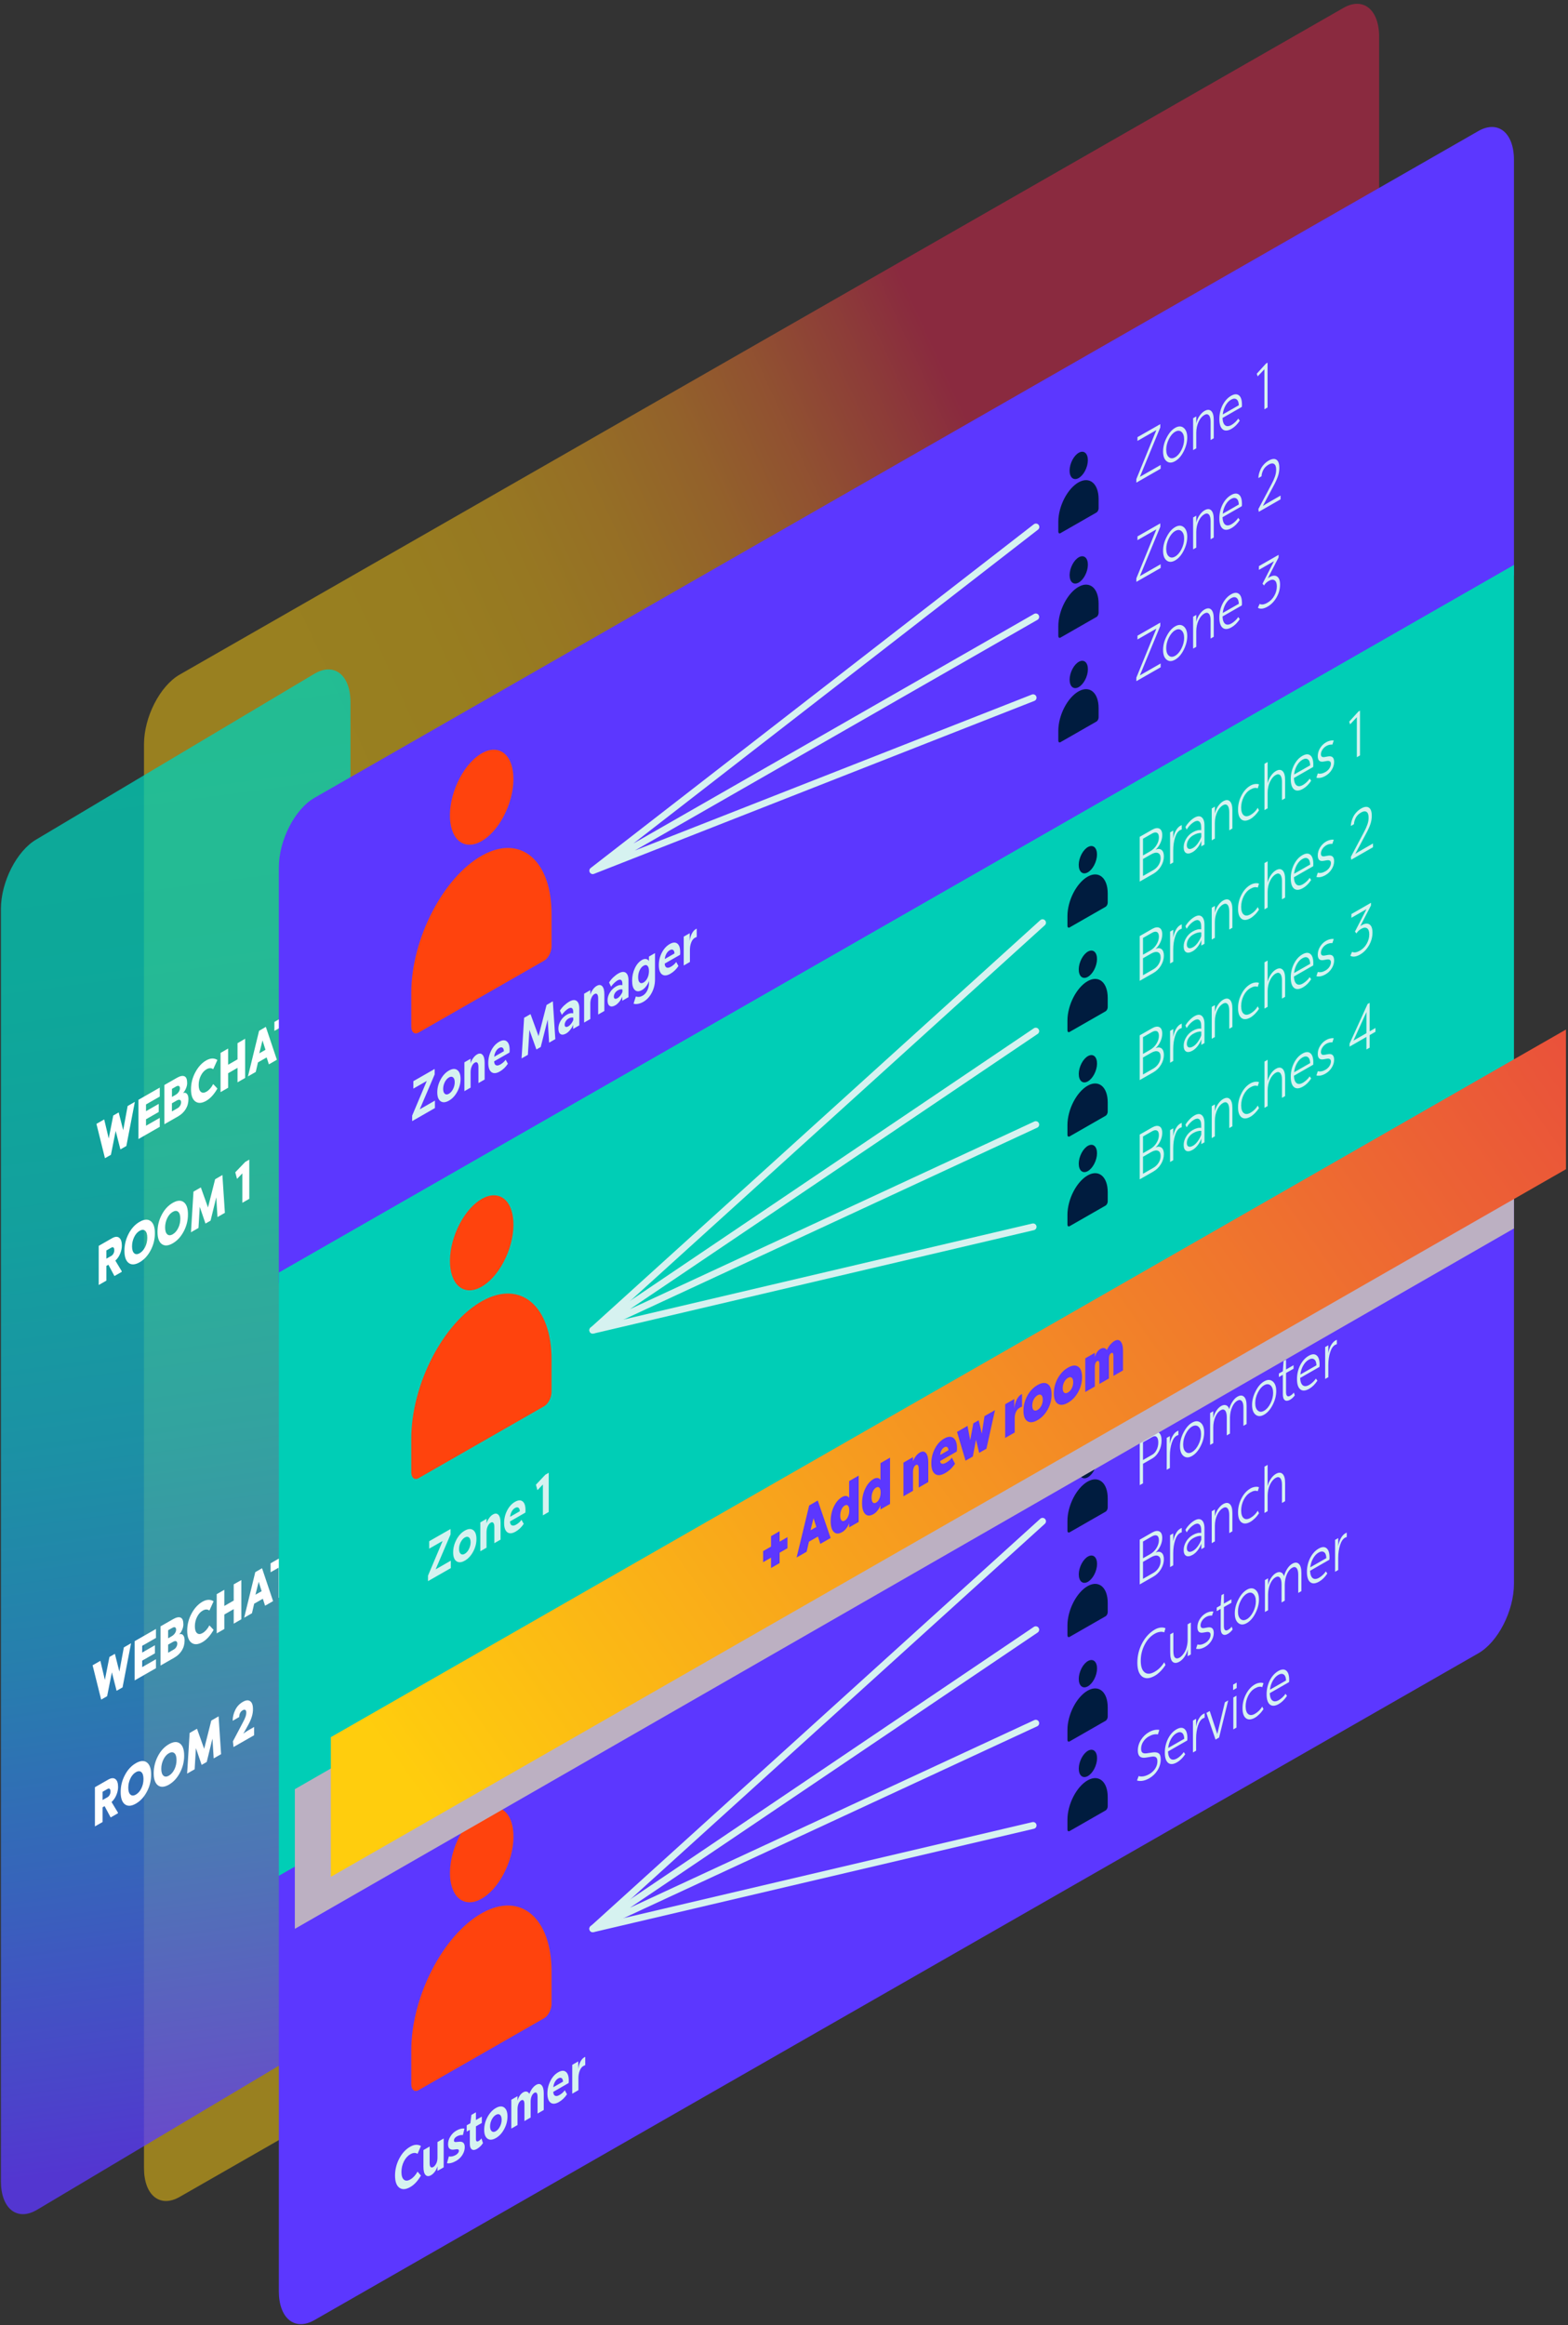 <svg xmlns="http://www.w3.org/2000/svg" width="392" height="581" viewBox="0 0 392 581">
    <rect x="0" y="0" width="392" height="581" fill="#333333" stroke="none"/>
    <defs>
        <linearGradient id="prefix__a" x1="38.324%" x2="75.69%" y1="59.267%" y2="29.615%">
            <stop offset="0%" stop-color="#FFCD0D"/>
            <stop offset="16.42%" stop-color="#FEC90E"/>
            <stop offset="31.68%" stop-color="#FCBE12"/>
            <stop offset="46.48%" stop-color="#F9AB19"/>
            <stop offset="61%" stop-color="#F49123"/>
            <stop offset="75.32%" stop-color="#EF6F30"/>
            <stop offset="89.29%" stop-color="#E7453F"/>
            <stop offset="99.86%" stop-color="#E1214C"/>
        </linearGradient>
        <linearGradient id="prefix__b" x1="48.472%" x2="51.344%" y1="-1.267%" y2="95.134%">
            <stop offset="4.89%" stop-color="#00CEB6"/>
            <stop offset="22.26%" stop-color="#02CAB8"/>
            <stop offset="37.69%" stop-color="#09C0BD"/>
            <stop offset="52.39%" stop-color="#14ADC6"/>
            <stop offset="66.63%" stop-color="#2394D2"/>
            <stop offset="80.55%" stop-color="#3773E2"/>
            <stop offset="94.03%" stop-color="#504BF5"/>
            <stop offset="100%" stop-color="#5C37FF"/>
        </linearGradient>
        <linearGradient id="prefix__c" x1="-.636%" x2="152.963%" y1="74.083%" y2="1.03%">
            <stop offset="0%" stop-color="#FFCD0D"/>
            <stop offset="99.86%" stop-color="#E1214C"/>
        </linearGradient>
    </defs>
    <g fill="none" fill-rule="evenodd">
        <path fill="url(#prefix__a)" fill-rule="nonzero" d="M335.87 1.97L44.91 168.57c-4.92 2.82-8.91 10.61-8.91 17.4v355.77c0 6.79 3.99 10.02 8.91 7.2l290.96-166.6c4.92-2.82 8.91-10.61 8.91-17.4V9.17c0-6.79-3.99-10.01-8.91-7.2z" opacity=".5"/>
        <path fill="url(#prefix__b)" fill-rule="nonzero" d="M78.71 168.29L9.14 209.72c-4.92 2.82-8.91 10.61-8.91 17.4v317.91c0 6.79 3.99 10.02 8.91 7.2l69.57-41.43c4.92-2.82 8.91-10.61 8.91-17.4V175.49c-.01-6.79-3.99-10.01-8.91-7.2z" opacity=".77"/>
        <g fill="#FFF" fill-rule="nonzero">
            <path d="M9.71 24.33L7.59 35.35 6.1 36.2 4.92 31.58 3.73 37.55 2.24 38.4.11 29.82 2.05 28.71 3.18 33.47 4.31 27.74 5.67 26.96 6.8 31.4 7.91 25.36zM15.94 20.76L15.94 23 12.5 24.97 12.5 26.65 15.68 24.83 15.68 26.85 12.5 28.67 12.5 30.29 15.94 28.32 15.94 30.56 10.61 33.61 10.61 23.81zM17.09 20.11l3.13-1.79c.8-.46 1.44-.59 1.89-.39.46.2.68.76.68 1.69 0 .41-.09.84-.28 1.3-.19.46-.43.85-.74 1.19.4-.14.73-.07.97.21s.37.71.37 1.3c0 .94-.23 1.78-.69 2.53-.46.74-1.1 1.34-1.9 1.8l-3.43 1.96v-9.8zm2.95.36l-1.05.6v2.02l.9-.52c.33-.19.6-.44.79-.74.2-.3.3-.6.3-.9 0-.3-.09-.49-.26-.58-.17-.07-.4-.04-.68.12zm.14 3.52l-1.2.69v2.03l1.43-.82c.26-.15.46-.35.62-.62.16-.27.24-.55.24-.84 0-.32-.1-.52-.3-.6-.19-.08-.46-.03-.79.16zM27.54 13.97c1.05-.6 1.99-.64 2.81-.12l-1.05 2.31c-.49-.35-1.05-.34-1.69.03-.57.33-1.04.86-1.4 1.58-.36.72-.54 1.5-.54 2.33 0 .83.18 1.4.54 1.71.36.31.83.3 1.4-.03.64-.37 1.21-1 1.69-1.91l1.05 1.12c-.82 1.45-1.76 2.48-2.81 3.08-1.09.62-1.99.67-2.71.15-.72-.53-1.08-1.54-1.08-3.03 0-1.49.36-2.92 1.08-4.26.72-1.35 1.63-2.34 2.71-2.96zM37.28 8.55L37.28 18.35 35.38 19.44 35.38 15.82 33.03 17.17 33.03 20.8 31.14 21.89 31.14 12.09 33.03 11 33.03 15.05 35.38 13.7 35.38 9.66zM42.46 5.58l2.76 8.22-2 1.15-.56-1.73-2.17 1.24-.55 2.38-1.95 1.12 2.78-11.39 1.69-.99zm-.84 3.39l-.8 3.23 1.55-.89-.75-2.34zM50.49.98L50.49 3.22 48.46 4.38 48.46 11.94 46.59 13.01 46.59 5.45 44.6 6.59 44.6 4.35zM.68 60.3l3.34-1.91c.74-.42 1.33-.46 1.77-.12.45.34.67 1 .67 1.97 0 .62-.13 1.27-.39 1.93-.26.67-.63 1.23-1.1 1.69l-.13.13 1.59 2.64v.17l-1.82 1.04-1.51-2.82-.51.29v3.68L.68 70.08V60.3zm3.16.44l-1.25.71v2.06l1.25-.71c.21-.12.39-.32.53-.58.14-.26.2-.55.2-.86 0-.32-.07-.53-.2-.64-.14-.12-.32-.11-.53.02zM8.16 57.27c.7-1.34 1.62-2.33 2.75-2.98 1.13-.65 2.05-.71 2.75-.18.71.53 1.06 1.54 1.06 3.05 0 1.5-.35 2.92-1.06 4.26-.71 1.34-1.62 2.33-2.75 2.98-1.13.65-2.04.7-2.75.17-.7-.54-1.05-1.55-1.05-3.04s.35-2.92 1.05-4.26zm4.13-.74c-.36-.32-.81-.31-1.38.01-.56.32-1.02.84-1.37 1.57-.35.72-.53 1.5-.53 2.32 0 .82.18 1.39.53 1.71.35.32.81.32 1.37 0s1.02-.84 1.38-1.56c.36-.72.53-1.5.53-2.33 0-.83-.18-1.4-.53-1.72zM16.43 52.54c.7-1.34 1.62-2.33 2.75-2.98 1.13-.65 2.05-.71 2.75-.18.71.53 1.06 1.54 1.06 3.05 0 1.5-.35 2.92-1.06 4.26-.71 1.34-1.62 2.33-2.75 2.98-1.13.65-2.04.7-2.75.17-.71-.53-1.05-1.55-1.05-3.04 0-1.51.35-2.92 1.05-4.26zm4.12-.74c-.35-.32-.81-.31-1.37.01s-1.02.84-1.37 1.57c-.35.72-.53 1.5-.53 2.32 0 .82.18 1.39.53 1.71.35.32.81.32 1.37 0s1.02-.84 1.37-1.56c.36-.72.53-1.5.53-2.33 0-.83-.17-1.4-.53-1.72zM31.6 42.6L32.22 52.05 30.37 53.11 30.07 48.17 28.64 54 27.37 54.73 25.94 50.54 25.62 55.83 23.74 56.91 24.37 46.75 26.21 45.7 28 50.71 29.78 43.66zM38.32 38.75L38.32 48.55 36.59 49.54 36.59 42.19 35.26 43.57 34.82 41.92 37.31 39.33z" transform="translate(24 251)"/>
        </g>
        <g fill="#FFF" fill-rule="nonzero">
            <path d="M9.76 23.6L7.64 34.62 6.15 35.48 4.97 30.86 3.78 36.83 2.29 37.68.15 29.1 2.09 27.99 3.22 32.75 4.36 27.02 5.72 26.24 6.84 30.68 7.96 24.64zM15.99 20.03L15.99 22.27 12.55 24.24 12.55 25.92 15.73 24.1 15.73 26.12 12.55 27.94 12.55 29.56 15.99 27.59 15.99 29.83 10.66 32.88 10.66 23.08zM17.14 19.37l3.13-1.79c.8-.46 1.43-.59 1.89-.39.46.2.68.76.68 1.69 0 .41-.09.84-.28 1.3-.19.46-.43.85-.75 1.19.41-.14.73-.07.97.21s.37.71.37 1.3c0 .94-.23 1.78-.69 2.53-.46.74-1.1 1.34-1.9 1.8l-3.43 1.96v-9.8h.01zm2.95.37l-1.06.6v2.02l.9-.52c.33-.19.6-.44.8-.74.2-.3.3-.6.3-.9 0-.3-.09-.49-.26-.58-.17-.08-.39-.04-.68.12zm.14 3.52l-1.2.68v2.03l1.43-.82c.26-.15.47-.35.62-.62.16-.27.24-.55.24-.84 0-.32-.1-.52-.3-.6-.19-.08-.46-.02-.79.17zM27.59 13.23c1.05-.6 1.99-.64 2.81-.12l-1.05 2.31c-.49-.35-1.05-.34-1.69.03-.58.33-1.04.86-1.4 1.58-.36.72-.54 1.5-.54 2.33 0 .83.18 1.4.54 1.71.36.31.83.3 1.4-.03.64-.37 1.21-1 1.69-1.91l1.05 1.12c-.82 1.45-1.76 2.48-2.81 3.08-1.09.62-1.99.67-2.71.15-.72-.53-1.08-1.54-1.08-3.03 0-1.49.36-2.92 1.08-4.26.72-1.35 1.63-2.33 2.71-2.96zM37.33 7.81L37.33 17.61 35.43 18.7 35.43 15.07 33.08 16.42 33.08 20.04 31.18 21.13 31.18 11.33 33.08 10.24 33.08 14.28 35.43 12.93 35.43 8.88zM42.51 4.85l2.76 8.22-2 1.15-.56-1.74-2.17 1.24-.55 2.38-1.95 1.12 2.78-11.39 1.69-.98zm-.84 3.39l-.81 3.23 1.55-.88-.74-2.35zM50.54.25L50.54 2.49 48.51 3.65 48.51 11.21 46.64 12.28 46.64 4.72 44.65 5.86 44.65 3.62zM.73 59.57l3.34-1.91c.74-.42 1.33-.46 1.78-.12.45.34.67 1 .67 1.97 0 .62-.13 1.27-.4 1.94-.26.66-.63 1.23-1.1 1.69l-.13.13 1.59 2.64v.17l-1.82 1.04-1.51-2.82-.51.29v3.68L.73 69.36v-9.79zm3.16.43l-1.25.71v2.06l1.25-.71c.22-.12.39-.32.53-.58.14-.26.2-.55.2-.86 0-.32-.07-.53-.2-.64-.14-.11-.32-.1-.53.02zM8.22 56.54c.7-1.34 1.62-2.33 2.75-2.98 1.13-.65 2.05-.71 2.75-.18.71.53 1.06 1.54 1.06 3.05 0 1.51-.35 2.92-1.06 4.26-.71 1.34-1.62 2.33-2.75 2.98-1.13.65-2.04.7-2.75.17-.7-.54-1.05-1.55-1.05-3.04-.01-1.51.34-2.92 1.05-4.26zm4.12-.74c-.35-.31-.81-.31-1.37.01s-1.02.84-1.37 1.57c-.35.73-.53 1.5-.53 2.32 0 .82.18 1.39.53 1.71.35.32.81.32 1.37 0s1.02-.84 1.37-1.56c.36-.72.53-1.5.53-2.33 0-.83-.18-1.41-.53-1.72zM16.48 51.8c.7-1.34 1.62-2.33 2.75-2.98 1.13-.65 2.05-.71 2.75-.18.71.53 1.06 1.54 1.06 3.05 0 1.51-.35 2.92-1.06 4.26-.71 1.34-1.62 2.33-2.75 2.98-1.13.65-2.04.7-2.75.17-.7-.54-1.05-1.55-1.05-3.04 0-1.5.35-2.92 1.05-4.26zm4.12-.73c-.36-.31-.81-.31-1.38.01-.56.32-1.02.84-1.37 1.57-.35.72-.53 1.5-.53 2.32 0 .82.18 1.39.53 1.71.35.32.81.32 1.37 0s1.02-.84 1.38-1.56c.35-.72.53-1.5.53-2.33 0-.83-.17-1.41-.53-1.72zM31.65 41.86L32.27 51.31 30.42 52.37 30.11 47.43 28.68 53.26 27.41 53.99 25.98 49.8 25.66 55.09 23.78 56.17 24.41 46.01 26.25 44.96 28.04 49.97 29.82 42.92zM37.73 38.23c.74-.43 1.35-.48 1.81-.16.46.32.7.97.7 1.95.03 1.19-.37 2.53-1.21 4.03l-1.21 2.18v-.02c.33-.28.79-.59 1.38-.93l1.33-.76v2.06l-5.15 2.95-.15-1.42 2.47-4.69c.3-.55.52-1.02.66-1.41.14-.38.21-.76.21-1.12 0-.33-.09-.54-.25-.63-.16-.09-.38-.07-.63.07-.58.33-.88.9-.89 1.7l-1.63.94c0-.91.21-1.8.63-2.67.42-.89 1.07-1.58 1.93-2.07z" transform="translate(23 387)"/>
        </g>
        <path fill="#5C37FF" fill-rule="nonzero" d="M378.49 143.73L69.71 320.54V216.75c0-6.79 3.99-14.58 8.91-17.4l290.96-166.6c4.92-2.82 8.91.41 8.91 7.2v103.78z"/>
        <path fill="#00CEB6" fill-rule="nonzero" d="M378.49 291.92L69.71 468.73 69.71 317.97 378.49 141.16z"/>
        <path fill="#5C37FF" fill-rule="nonzero" d="M369.58 413.11L78.62 579.71c-4.92 2.82-8.91-.41-8.91-7.2V468.72l308.78-176.81V395.7c0 6.8-3.99 14.6-8.91 17.41z"/>
        <g fill="#FF430D" fill-rule="nonzero" transform="translate(102 185)">
            <ellipse cx="18.417" cy="14.201" rx="12.451" ry="6.99" transform="rotate(-68.569 18.417 14.2)"/>
            <path d="M.82 63.1c0-13.48 7.98-28.95 17.77-34.38 9.64-5.35 17.3 1.36 17.3 14.66v8.06c0 1.4-.82 3.01-1.84 3.59L2.66 73c-1.02.58-1.84-.08-1.84-1.49V63.1z"/>
        </g>
        <ellipse cx="271.965" cy="214.811" fill="#001C3F" fill-rule="nonzero" rx="3.58" ry="2.01" transform="rotate(-68.569 271.965 214.811)"/>
        <path fill="#001C3F" fill-rule="nonzero" d="M266.86 228.89c0-3.87 2.29-8.31 5.1-9.87 2.77-1.54 4.97.39 4.97 4.21v2.32c0 .4-.24.86-.53 1.03l-9.01 5.16c-.29.17-.53-.02-.53-.43v-2.42z"/>
        <ellipse cx="271.969" cy="240.929" fill="#001C3F" fill-rule="nonzero" rx="3.58" ry="2.01" transform="rotate(-68.569 271.97 240.93)"/>
        <path fill="#001C3F" fill-rule="nonzero" d="M266.86 255c0-3.87 2.29-8.31 5.1-9.87 2.77-1.54 4.97.39 4.97 4.21v2.32c0 .4-.24.86-.53 1.03l-9.01 5.16c-.29.17-.53-.02-.53-.43V255z"/>
        <ellipse cx="271.974" cy="267.047" fill="#001C3F" fill-rule="nonzero" rx="3.58" ry="2.01" transform="rotate(-68.569 271.974 267.047)"/>
        <path fill="#001C3F" fill-rule="nonzero" d="M266.86 281.12c0-3.87 2.29-8.31 5.1-9.87 2.77-1.53 4.97.39 4.97 4.21v2.31c0 .4-.24.87-.53 1.03l-9.01 5.16c-.29.17-.53-.02-.53-.43v-2.41z"/>
        <ellipse cx="271.969" cy="289.461" fill="#001C3F" fill-rule="nonzero" rx="3.58" ry="2.01" transform="rotate(-68.569 271.97 289.461)"/>
        <path fill="#001C3F" fill-rule="nonzero" d="M266.86 303.54c0-3.87 2.29-8.31 5.1-9.87 2.77-1.54 4.97.39 4.97 4.21v2.32c0 .4-.24.86-.53 1.03l-9.01 5.16c-.29.17-.53-.02-.53-.43v-2.42z"/>
        <ellipse cx="271.976" cy="365.97" fill="#001C3F" fill-rule="nonzero" rx="3.58" ry="2.01" transform="rotate(-68.569 271.976 365.97)"/>
        <path fill="#001C3F" fill-rule="nonzero" d="M266.86 380.04c0-3.87 2.29-8.31 5.1-9.87 2.77-1.53 4.97.39 4.97 4.21v2.31c0 .4-.24.87-.53 1.03l-9.01 5.16c-.29.17-.53-.02-.53-.43v-2.41z"/>
        <ellipse cx="271.981" cy="392.088" fill="#001C3F" fill-rule="nonzero" rx="3.58" ry="2.01" transform="rotate(-68.569 271.98 392.088)"/>
        <path fill="#001C3F" fill-rule="nonzero" d="M266.86 406.16c0-3.87 2.29-8.31 5.1-9.87 2.77-1.54 4.97.39 4.97 4.21v2.32c0 .4-.24.87-.53 1.03l-9.01 5.16c-.29.17-.53-.02-.53-.43v-2.42z"/>
        <ellipse cx="271.976" cy="418.202" fill="#001C3F" fill-rule="nonzero" rx="3.58" ry="2.01" transform="rotate(-68.569 271.976 418.202)"/>
        <path fill="#001C3F" fill-rule="nonzero" d="M266.86 432.28c0-3.87 2.29-8.31 5.1-9.87 2.77-1.54 4.97.39 4.97 4.21v2.32c0 .4-.24.86-.53 1.03l-9.01 5.16c-.29.17-.53-.02-.53-.43v-2.42z"/>
        <ellipse cx="271.981" cy="440.62" fill="#001C3F" fill-rule="nonzero" rx="3.58" ry="2.01" transform="rotate(-68.569 271.98 440.62)"/>
        <path fill="#001C3F" fill-rule="nonzero" d="M266.86 454.69c0-3.87 2.29-8.31 5.1-9.87 2.77-1.53 4.97.39 4.97 4.21v2.31c0 .4-.24.87-.53 1.03l-9.01 5.16c-.29.17-.53-.02-.53-.43v-2.41z"/>
        <g fill="#FF430D" fill-rule="nonzero" transform="translate(102 296)">
            <ellipse cx="18.426" cy="14.539" rx="12.451" ry="6.99" transform="rotate(-68.569 18.426 14.539)"/>
            <path d="M.82 63.44c0-13.48 7.98-28.95 17.77-34.38 9.64-5.35 17.3 1.36 17.3 14.66v8.06c0 1.4-.82 3.01-1.84 3.59L2.66 73.34c-1.02.58-1.84-.08-1.84-1.49v-8.41z"/>
        </g>
        <g fill="#FF430D" fill-rule="nonzero" transform="translate(102 449)">
            <ellipse cx="18.43" cy="14.453" rx="12.451" ry="6.99" transform="rotate(-68.569 18.43 14.453)"/>
            <path d="M.82 63.35c0-13.48 7.98-28.95 17.77-34.38 9.64-5.35 17.3 1.36 17.3 14.66v8.06c0 1.4-.82 3.01-1.84 3.59L2.66 73.25c-1.02.58-1.84-.08-1.84-1.49v-8.41z"/>
        </g>
        <g fill="#D6F2F0" fill-rule="nonzero">
            <path d="M5.67 35.1L5.67 36.45 1.94 45.18 5.73 43.01 5.73 44.87.04 48.13.04 46.76 3.7 38.09.34 40.01.34 38.15zM7.14 37.76c.55-1.02 1.24-1.78 2.09-2.26.84-.48 1.54-.53 2.09-.13.55.39.82 1.14.82 2.23s-.27 2.15-.82 3.17c-.55 1.02-1.24 1.77-2.09 2.25-.85.48-1.54.53-2.09.14-.55-.39-.82-1.13-.82-2.22 0-1.1.27-2.15.82-3.18zm2.09-.54c-.41.24-.76.63-1.03 1.17-.27.54-.41 1.11-.41 1.7 0 .58.14.98.41 1.21.27.23.62.23 1.03-.01.41-.24.76-.63 1.03-1.17.28-.54.42-1.11.42-1.69 0-.59-.14-1-.41-1.23-.28-.22-.62-.22-1.04.02zM16.24 31.48c.57-.33 1.04-.3 1.39.08.35.38.53 1.05.53 2.01v4.17l-1.55.89v-4.04c0-.49-.08-.83-.25-1.02-.17-.2-.38-.21-.65-.06-.32.18-.58.49-.77.94-.2.44-.29.94-.29 1.5v3.81l-1.55.89v-7.21l1.55-.89v1.15c.13-.47.34-.9.64-1.31.29-.41.61-.71.95-.91zM21.78 28.31c.78-.45 1.42-.49 1.9-.12s.73 1.08.73 2.14c0 .31-.01.53-.04.67l-3.83 2.19c.01.51.16.83.44.97s.65.08 1.12-.19c.55-.32.99-.71 1.31-1.18l.56 1c-.55.84-1.22 1.48-2.02 1.94-.87.5-1.57.55-2.09.16-.52-.39-.79-1.16-.79-2.31 0-1.1.25-2.14.75-3.12.49-.96 1.15-1.68 1.96-2.15zm.84 1.48c-.22-.15-.5-.12-.84.07-.34.19-.62.49-.84.89-.22.4-.35.84-.39 1.31l2.42-1.39c-.01-.44-.13-.74-.35-.88zM35.21 18.19L35.83 27.64 34.28 28.53 33.92 22.75 32.18 29.62 31.1 30.23 29.35 25.34 28.97 31.57 27.39 32.47 28.03 22.31 29.63 21.4 31.64 26.9 33.64 19.11zM39.3 18.28c.78-.45 1.39-.51 1.85-.19.45.32.68.96.68 1.92v4.19l-1.55.89v-1.01c-.17.44-.42.87-.75 1.27s-.66.7-.98.88c-.58.33-1.05.39-1.41.16-.36-.22-.54-.69-.54-1.39 0-.68.2-1.34.59-1.98.4-.64.92-1.14 1.58-1.52.54-.31 1.05-.41 1.53-.3v-.4c0-.45-.11-.75-.32-.89-.21-.14-.51-.11-.9.11-.25.14-.53.37-.85.67-.31.31-.57.6-.76.89l-.49-1.04c.24-.41.57-.83 1.01-1.26.44-.41.88-.75 1.31-1zm-.14 4.21c-.3.17-.54.4-.72.69-.18.29-.27.58-.27.88 0 .27.08.44.25.51.17.07.39.03.67-.13.23-.13.46-.34.68-.62.22-.28.41-.59.55-.92v-.63c-.35-.1-.73-.02-1.16.22zM46.17 14.35c.57-.33 1.04-.3 1.39.08.35.38.53 1.05.53 2.01v4.17l-1.55.89v-4.05c0-.49-.08-.83-.25-1.02-.17-.19-.38-.21-.65-.06-.32.18-.58.49-.77.94-.2.44-.29.94-.29 1.5v3.81l-1.55.89V16.3l1.55-.89v1.15c.13-.47.34-.9.64-1.31.28-.4.6-.7.95-.9zM51.59 11.24c.78-.44 1.39-.51 1.85-.19.45.32.68.96.68 1.92v4.19l-1.55.89v-1.01c-.17.44-.42.86-.75 1.27-.33.4-.66.7-.98.88-.58.33-1.05.39-1.41.16-.36-.23-.54-.69-.54-1.39 0-.68.2-1.34.59-1.98.39-.64.92-1.14 1.58-1.52.54-.31 1.05-.41 1.53-.3v-.4c0-.45-.11-.75-.32-.89-.21-.14-.51-.11-.9.11-.25.14-.53.37-.85.67-.31.3-.57.6-.76.89l-.49-1.04c.24-.41.57-.83 1.01-1.26.44-.41.88-.75 1.31-1zm-.14 4.22c-.3.17-.54.4-.72.69-.18.29-.27.58-.27.88 0 .27.08.44.25.51.17.07.39.03.67-.13.23-.13.46-.34.68-.62.22-.28.41-.59.55-.92v-.63c-.35-.11-.73-.03-1.16.22zM57.51 7.85c.35-.2.68-.27 1-.22.32.05.55.22.72.51V7.02l1.52-.87v6.61c0 1.17-.27 2.26-.8 3.28s-1.24 1.78-2.12 2.29c-.44.25-.88.42-1.33.5-.45.08-.82.07-1.11-.06l.57-1.79c.55.21 1.13.14 1.72-.2.47-.27.85-.69 1.13-1.26.28-.57.43-1.19.44-1.85v-.55c-.15.46-.39.9-.71 1.32-.32.42-.66.73-1.02.93-.75.43-1.35.43-1.81 0-.46-.43-.68-1.2-.68-2.32 0-1.13.23-2.17.68-3.12.45-.96 1.05-1.65 1.8-2.08zm.37 1.46c-.4.23-.72.61-.97 1.14-.25.53-.37 1.11-.37 1.73 0 .62.12 1.06.37 1.3s.57.25.97.02c.41-.24.74-.62.99-1.14.25-.52.37-1.1.37-1.73 0-.63-.12-1.06-.37-1.3-.25-.25-.58-.26-.99-.02zM64.43 3.89c.78-.45 1.42-.49 1.9-.12s.72 1.08.72 2.14c0 .31-.01.53-.04.67l-3.83 2.19c.01.51.16.83.44.97s.65.08 1.12-.19c.55-.32.99-.71 1.31-1.18l.56 1c-.55.84-1.22 1.48-2.02 1.94-.87.5-1.57.55-2.09.16-.52-.39-.79-1.16-.79-2.31 0-1.1.25-2.14.75-3.12.5-.96 1.16-1.68 1.97-2.15zm.84 1.47c-.22-.15-.5-.12-.84.07-.34.19-.62.49-.84.89-.22.4-.35.84-.39 1.31l2.42-1.39c-.01-.44-.13-.73-.35-.88zM70.93.17l.25-.12v2.07c-.14.04-.3.12-.5.23-.36.21-.65.58-.87 1.14-.22.55-.33 1.18-.33 1.89v2.98l-1.55.89V2.04l1.5-.86v1.93c.07-.67.25-1.27.52-1.81.27-.53.6-.91.98-1.13z" transform="translate(103 232)"/>
        </g>
        <g fill="#001C3F" fill-rule="nonzero" transform="translate(264 112)">
            <ellipse cx="5.682" cy="4.288" rx="3.58" ry="2.01" transform="rotate(-68.569 5.682 4.288)"/>
            <path d="M.58 18.37c0-3.87 2.29-8.31 5.1-9.87 2.77-1.53 4.97.39 4.97 4.21v2.32c0 .4-.24.86-.53 1.03l-9.01 5.16c-.29.17-.53-.02-.53-.43v-2.42z"/>
        </g>
        <g fill="#001C3F" fill-rule="nonzero" transform="translate(264 138)">
            <ellipse cx="5.687" cy="4.406" rx="3.58" ry="2.01" transform="rotate(-68.569 5.687 4.406)"/>
            <path d="M.58 18.48c0-3.87 2.29-8.31 5.1-9.87 2.77-1.54 4.97.39 4.97 4.21v2.31c0 .4-.24.87-.53 1.03l-9.01 5.16c-.29.17-.53-.02-.53-.43v-2.41z"/>
        </g>
        <g fill="#001C3F" fill-rule="nonzero" transform="translate(264 164)">
            <ellipse cx="5.691" cy="4.525" rx="3.58" ry="2.01" transform="rotate(-68.569 5.691 4.525)"/>
            <path d="M.58 18.6c0-3.87 2.29-8.31 5.1-9.87 2.77-1.54 4.97.39 4.97 4.21v2.32c0 .4-.24.86-.53 1.03l-9.01 5.16c-.29.17-.53-.02-.53-.43V18.6z"/>
        </g>
        <g fill="#D6F2F0" fill-rule="nonzero">
            <path d="M6.07 15.98L6.07 16.81.97 29.15 6.16 26.18 6.16 27.12.09 30.59.09 29.71 5.09 17.47.37 20.17.37 19.23zM9.78 16.91c.83-.48 1.55-.48 2.14 0 .59.48.89 1.29.89 2.42 0 1.15-.3 2.3-.89 3.46-.59 1.16-1.31 1.97-2.14 2.44-.83.47-1.54.48-2.13.01-.59-.47-.88-1.29-.88-2.44 0-1.14.29-2.29.89-3.44.59-1.16 1.3-1.98 2.12-2.45zm0 .98c-.61.35-1.13.96-1.57 1.84-.44.88-.65 1.76-.65 2.63 0 .87.22 1.5.65 1.87.44.37.96.38 1.57.03.62-.35 1.15-.97 1.59-1.84.44-.87.66-1.74.66-2.62 0-.89-.22-1.51-.66-1.89-.44-.37-.97-.38-1.59-.02zM17.13 12.7c.69-.39 1.25-.39 1.67.01.42.4.64 1.15.64 2.26v4.54l-.79.45v-4.54c0-.81-.15-1.37-.44-1.67-.29-.3-.67-.32-1.13-.05-.57.33-1.05.89-1.43 1.7-.38.8-.57 1.7-.58 2.7v3.92l-.79.45V14.5l.79-.45v1.73c.15-.67.42-1.29.8-1.85.39-.56.8-.97 1.26-1.23zM23.77 8.9c.81-.46 1.47-.5 1.96-.11.5.39.75 1.15.76 2.28 0 .29-.01.49-.04.61l-4.82 2.76c.04.92.26 1.53.66 1.84.4.31.94.27 1.61-.11.3-.17.61-.41.93-.71.32-.3.56-.59.73-.87l.38.53c-.6.91-1.28 1.58-2.04 2.02-.94.54-1.69.59-2.24.14-.55-.45-.82-1.31-.82-2.58 0-1.23.27-2.38.8-3.45.55-1.06 1.26-1.85 2.13-2.35zm1.36.88c-.36-.25-.81-.22-1.36.09s-1.01.81-1.39 1.48c-.38.68-.61 1.41-.69 2.21l4.01-2.3c-.02-.73-.21-1.22-.57-1.48zM32.89.62L32.89 11.82 32.1 12.27 32.1 2.27 30.42 4.05 30.19 3.38 32.5.84zM6.07 40.78L6.07 41.61.97 53.95 6.16 50.98 6.16 51.92.09 55.39.09 54.51 5.09 42.27.37 44.97.37 44.03zM9.78 41.71c.83-.48 1.55-.48 2.14 0 .59.48.89 1.29.89 2.42 0 1.15-.3 2.3-.89 3.46-.59 1.16-1.31 1.97-2.14 2.44-.83.47-1.54.48-2.13.01-.59-.47-.88-1.29-.88-2.44 0-1.14.29-2.29.89-3.44.59-1.16 1.3-1.98 2.12-2.45zm0 .98c-.61.35-1.13.96-1.57 1.84-.44.88-.65 1.76-.65 2.63 0 .87.22 1.5.65 1.87.44.37.96.38 1.57.03.62-.35 1.15-.97 1.59-1.84.44-.87.66-1.74.66-2.62 0-.89-.22-1.51-.66-1.89-.44-.37-.97-.38-1.59-.02zM17.13 37.5c.69-.39 1.25-.39 1.67.01.42.4.64 1.15.64 2.26v4.54l-.79.45v-4.54c0-.81-.15-1.37-.44-1.67-.29-.3-.67-.32-1.13-.05-.57.33-1.05.89-1.43 1.7-.38.8-.57 1.7-.58 2.7v3.92l-.79.45V39.3l.79-.45v1.73c.15-.67.42-1.29.8-1.85.39-.56.8-.97 1.26-1.23zM23.77 33.7c.81-.46 1.47-.5 1.96-.11.5.39.75 1.15.76 2.28 0 .29-.01.49-.04.61l-4.82 2.76c.04.92.26 1.53.66 1.84.4.31.94.27 1.61-.11.3-.17.61-.41.93-.71.32-.3.56-.59.73-.87l.38.53c-.6.91-1.28 1.58-2.04 2.02-.94.54-1.69.59-2.24.14-.55-.45-.82-1.31-.82-2.58 0-1.23.27-2.38.8-3.45.55-1.07 1.26-1.85 2.13-2.35zm1.36.88c-.36-.25-.81-.22-1.36.09s-1.01.81-1.39 1.48c-.38.68-.61 1.41-.69 2.21l4.01-2.3c-.02-.73-.21-1.22-.57-1.48zM33.17 25.09c.81-.46 1.46-.54 1.94-.22.48.32.72.99.72 2.03 0 .75-.12 1.47-.37 2.17s-.6 1.48-1.06 2.32l-2.63 4.93.01.07c.26-.19.9-.58 1.9-1.15l2.46-1.41v.94l-5.45 3.12-.09-.7 3.28-6.2c.37-.69.66-1.33.86-1.91.2-.58.3-1.15.3-1.7 0-.75-.17-1.23-.52-1.45-.34-.22-.79-.17-1.35.15-.61.35-1.05.79-1.33 1.32-.27.53-.43 1.07-.46 1.61l-.78.44c0-.32.05-.67.14-1.04.09-.37.23-.76.42-1.17.19-.41.46-.8.81-1.19.35-.39.75-.71 1.2-.96zM6.07 65.58L6.07 66.41.97 78.75 6.16 75.78 6.16 76.73.09 80.2.09 79.32 5.09 67.08.37 69.78.37 68.84zM9.78 66.51c.83-.48 1.55-.48 2.14 0 .59.48.89 1.29.89 2.42 0 1.15-.3 2.3-.89 3.46-.59 1.16-1.31 1.97-2.14 2.44-.83.47-1.54.48-2.13 0-.59-.47-.88-1.29-.88-2.44 0-1.14.29-2.29.89-3.44.59-1.15 1.3-1.97 2.12-2.44zm0 .98c-.61.35-1.13.96-1.57 1.84-.44.88-.65 1.75-.65 2.63 0 .88.22 1.5.65 1.87.44.37.96.38 1.57.03.62-.35 1.15-.97 1.59-1.84.44-.87.66-1.74.66-2.62 0-.89-.22-1.51-.66-1.89-.44-.37-.97-.38-1.59-.02zM17.13 62.3c.69-.39 1.25-.39 1.67.01.42.4.64 1.15.64 2.26v4.54l-.79.45v-4.54c0-.81-.15-1.37-.44-1.67-.29-.3-.67-.32-1.13-.05-.57.33-1.05.89-1.43 1.7-.38.8-.57 1.7-.58 2.7v3.92l-.79.45V64.1l.79-.45v1.73c.15-.67.42-1.29.8-1.85.39-.56.8-.97 1.26-1.23zM23.77 58.5c.81-.46 1.47-.5 1.96-.11.5.39.75 1.15.76 2.28 0 .29-.01.49-.04.61l-4.82 2.76c.04.92.26 1.53.66 1.84.4.31.94.27 1.61-.12.3-.17.61-.41.93-.71.32-.3.56-.59.73-.87l.38.53c-.6.91-1.28 1.58-2.04 2.02-.94.54-1.69.59-2.24.14-.55-.45-.82-1.31-.82-2.58 0-1.23.27-2.38.8-3.45.55-1.05 1.26-1.84 2.13-2.34zm1.36.88c-.36-.25-.81-.22-1.36.09s-1.01.81-1.39 1.48c-.38.68-.61 1.41-.69 2.21l4.01-2.29c-.02-.74-.21-1.23-.57-1.49zM35.65 48.64l-.02.67-2.64 5.11v.03c.09-.07.21-.14.34-.21.8-.46 1.45-.52 1.94-.19.49.34.74 1.01.74 2.02 0 1.12-.29 2.19-.87 3.2-.58 1.01-1.33 1.79-2.26 2.32-.49.28-.94.44-1.37.49-.42.04-.77-.03-1.03-.22l.43-.97c.5.27 1.15.17 1.97-.3.7-.4 1.27-.97 1.69-1.72.42-.74.64-1.53.64-2.35 0-.76-.19-1.26-.56-1.51-.37-.25-.86-.2-1.47.15-.51.29-.9.67-1.18 1.14l-.37-.46 2.87-5.61-3.77 2.16v-.94l4.92-2.81z" transform="translate(284 90)"/>
        </g>
        <g fill="#D6F2F0" fill-rule="nonzero">
            <path d="M.94 32.09l3.05-1.74c.77-.44 1.38-.54 1.86-.3.48.24.71.79.71 1.64 0 .64-.15 1.29-.45 1.94-.3.66-.69 1.21-1.19 1.66.62-.25 1.11-.21 1.49.1.37.31.56.84.56 1.59 0 .85-.24 1.68-.72 2.47-.48.79-1.11 1.42-1.89 1.87L.93 43.28V32.09h.01zm3.05-.8l-2.24 1.28v4.18l1.77-1.02c.67-.38 1.21-.9 1.6-1.54.4-.64.6-1.29.6-1.96 0-.6-.16-.98-.48-1.14-.32-.17-.73-.1-1.25.2zm-.21 5.19l-2.03 1.16v4.24l2.62-1.5c.53-.31.96-.73 1.29-1.26.33-.54.49-1.1.49-1.69 0-.68-.22-1.11-.65-1.29-.44-.18-1.01-.07-1.72.34zM11.06 29.35c.11-.06.24-.12.38-.19v1.09c-.15.05-.3.11-.43.18-.53.3-.94.91-1.24 1.84-.3.93-.46 1.99-.46 3.19v3.04l-.79.45v-7.97l.79-.45v1.97c.12-.72.33-1.36.65-1.93.32-.57.68-.98 1.1-1.22zM14.62 27.31c.75-.43 1.35-.46 1.81-.09.46.37.69 1.06.69 2.09v4.72l-.79.45v-1.39c-.19.58-.49 1.13-.88 1.64s-.82.9-1.26 1.16c-.69.39-1.24.48-1.65.26-.41-.22-.62-.71-.62-1.45 0-.72.21-1.43.62-2.12.41-.69.96-1.23 1.64-1.62.8-.46 1.51-.63 2.12-.53v-.72c0-.71-.16-1.18-.48-1.43-.32-.25-.74-.22-1.26.07-.7.4-1.34 1.05-1.9 1.94l-.3-.64c.25-.45.58-.89.99-1.31.41-.44.83-.78 1.27-1.03zm-.34 4.42c-.47.27-.85.63-1.14 1.08-.29.45-.43.92-.43 1.4 0 .47.15.76.44.88.29.12.68.04 1.16-.24.38-.22.75-.58 1.12-1.08.37-.51.67-1.06.89-1.66v-.94c-.59-.07-1.28.12-2.04.56zM21.79 23.21c.69-.39 1.25-.39 1.67.01.43.4.64 1.15.64 2.26v4.54l-.79.45v-4.54c0-.81-.15-1.37-.44-1.67-.29-.3-.67-.32-1.14-.05-.57.33-1.05.89-1.43 1.7-.38.8-.57 1.7-.58 2.7v3.92l-.79.45v-7.97l.79-.45v1.73c.15-.67.42-1.29.8-1.85.4-.56.81-.97 1.27-1.23zM28.59 19.31c.36-.21.74-.34 1.14-.4.39-.06.73-.03 1.02.08l-.31 1c-.49-.22-1.09-.13-1.82.29-.7.4-1.26 1.01-1.68 1.84-.42.83-.64 1.72-.65 2.67.01.95.22 1.59.65 1.93.43.34.98.32 1.68-.08.74-.42 1.35-1.02 1.82-1.79l.31.64c-.29.44-.62.86-1.01 1.25s-.77.69-1.14.9c-.93.52-1.67.56-2.24.12-.57-.44-.85-1.28-.85-2.5s.28-2.37.85-3.47c.56-1.12 1.31-1.94 2.23-2.48zM32.91 13.41v5.33c.15-.67.42-1.29.8-1.85.38-.56.8-.97 1.28-1.24.67-.38 1.22-.38 1.65.02.43.4.64 1.15.64 2.26v4.54l-.79.45v-4.54c0-.81-.15-1.37-.44-1.67-.29-.3-.67-.32-1.12-.06-.58.33-1.06.9-1.44 1.7-.38.8-.57 1.7-.58 2.7v3.92l-.79.45V13.85l.79-.44zM41.61 11.86c.81-.46 1.47-.5 1.96-.11.5.39.75 1.15.76 2.28 0 .29-.01.49-.03.61l-4.82 2.76c.04.92.26 1.53.66 1.84.4.31.94.27 1.61-.11.3-.17.61-.41.93-.71.32-.3.56-.59.73-.87l.38.53c-.59.91-1.27 1.58-2.04 2.02-.94.54-1.69.59-2.24.14-.55-.45-.82-1.31-.82-2.58 0-1.23.27-2.38.8-3.45.54-1.07 1.24-1.85 2.12-2.35zm1.36.88c-.36-.25-.81-.22-1.36.09s-1.01.81-1.39 1.48c-.38.68-.61 1.41-.69 2.21l4.01-2.29c-.03-.74-.21-1.24-.57-1.49zM47.53 8.47c.62-.35 1.26-.51 1.91-.46l-.34 1.04c-.53-.04-1.03.08-1.5.34-.39.22-.72.53-.98.92s-.39.78-.39 1.18c0 .55.31.77.91.67l.85-.15c1.03-.18 1.54.28 1.54 1.38 0 .67-.2 1.33-.59 1.96-.39.63-.91 1.14-1.56 1.51-.86.49-1.62.64-2.28.46l.35-1.06c.59.15 1.22.04 1.9-.35.44-.25.78-.57 1.02-.95s.36-.75.36-1.11c0-.58-.35-.81-1.04-.7l-.82.14c-.95.16-1.43-.29-1.43-1.36 0-.68.19-1.34.57-1.97.38-.63.89-1.13 1.52-1.49zM56 .56L56 11.76 55.21 12.21 55.21 2.21 53.53 3.99 53.3 3.32 55.61.78zM.94 56.89l3.05-1.75c.77-.44 1.38-.54 1.86-.3.48.24.71.79.71 1.64 0 .64-.15 1.29-.45 1.94-.3.66-.69 1.21-1.19 1.66.62-.25 1.11-.21 1.49.1.37.31.56.84.56 1.59 0 .85-.24 1.68-.72 2.48s-1.11 1.42-1.89 1.87L.93 68.08V56.89h.01zm3.05-.8l-2.24 1.28v4.18l1.77-1.01c.67-.38 1.21-.9 1.6-1.54.39-.64.6-1.29.6-1.97 0-.6-.16-.98-.48-1.14-.32-.17-.73-.1-1.25.2zm-.21 5.19l-2.03 1.16v4.24l2.62-1.5c.53-.3.96-.73 1.29-1.26.33-.54.49-1.1.49-1.69 0-.68-.22-1.11-.65-1.29-.43-.18-1.01-.07-1.72.34zM11.06 54.15c.11-.06.24-.12.38-.19v1.09c-.15.04-.3.11-.43.18-.53.3-.94.91-1.24 1.84-.3.92-.46 1.99-.46 3.19v3.04l-.79.45v-7.97l.79-.45v1.97c.12-.72.33-1.36.65-1.93.31-.58.68-.98 1.1-1.22zM14.62 52.11c.75-.43 1.35-.46 1.81-.1.46.37.69 1.06.69 2.09v4.72l-.79.45v-1.39c-.19.58-.49 1.13-.88 1.64s-.82.9-1.26 1.15c-.69.39-1.24.48-1.65.26-.41-.22-.62-.71-.62-1.45 0-.72.21-1.43.62-2.12.41-.69.96-1.23 1.64-1.62.8-.46 1.51-.63 2.12-.53v-.72c0-.7-.16-1.18-.48-1.43-.32-.25-.74-.22-1.26.07-.7.4-1.34 1.05-1.9 1.94l-.3-.64c.25-.45.58-.89.99-1.31.41-.42.83-.76 1.27-1.01zm-.34 4.42c-.47.27-.85.63-1.14 1.08-.29.45-.43.92-.43 1.4 0 .47.15.76.44.88.29.12.68.03 1.16-.24.38-.22.75-.58 1.12-1.08.37-.51.67-1.06.89-1.66v-.94c-.59-.07-1.28.12-2.04.56zM21.79 48.01c.69-.39 1.25-.39 1.67.01.43.4.64 1.15.64 2.26v4.54l-.79.45v-4.54c0-.81-.15-1.37-.44-1.67-.29-.3-.67-.32-1.14-.05-.57.33-1.05.89-1.43 1.7-.38.8-.57 1.7-.58 2.7v3.92l-.79.45v-7.97l.79-.45v1.73c.15-.67.42-1.29.8-1.85.4-.56.81-.97 1.27-1.23zM28.59 44.11c.36-.21.74-.34 1.14-.4.39-.06.73-.03 1.02.08l-.31 1c-.49-.22-1.09-.13-1.82.29-.7.4-1.26 1.01-1.68 1.84-.42.83-.64 1.72-.65 2.68.01.95.22 1.59.65 1.93.42.34.98.32 1.68-.08.74-.42 1.35-1.02 1.82-1.79l.31.64c-.29.44-.62.86-1.01 1.24s-.77.69-1.14.9c-.93.52-1.67.56-2.24.12-.57-.44-.85-1.28-.85-2.5s.28-2.37.85-3.47c.56-1.12 1.31-1.94 2.23-2.48zM32.91 38.21v5.33c.15-.67.42-1.29.8-1.85.38-.56.8-.97 1.28-1.24.67-.38 1.22-.38 1.65.02.43.4.64 1.15.64 2.26v4.54l-.79.45v-4.54c0-.81-.15-1.37-.44-1.67-.29-.3-.67-.32-1.12-.06-.58.33-1.06.9-1.44 1.7-.38.8-.57 1.7-.58 2.7v3.92l-.79.45V38.65l.79-.44zM41.61 36.66c.81-.46 1.47-.5 1.96-.11s.75 1.15.76 2.28c0 .29-.01.49-.03.61l-4.82 2.76c.04.92.26 1.53.66 1.84.4.31.94.27 1.61-.11.3-.17.61-.41.93-.71.32-.3.56-.59.73-.87l.38.53c-.59.91-1.27 1.58-2.04 2.02-.94.54-1.69.58-2.24.14-.55-.45-.82-1.31-.82-2.58 0-1.23.27-2.38.8-3.45.54-1.07 1.24-1.85 2.12-2.35zm1.36.88c-.36-.25-.81-.22-1.36.09s-1.01.81-1.39 1.48c-.38.68-.61 1.41-.69 2.21l4.01-2.3c-.03-.73-.21-1.23-.57-1.48zM47.53 33.27c.62-.36 1.26-.51 1.91-.46l-.34 1.04c-.53-.04-1.03.08-1.5.34-.39.23-.72.53-.98.92s-.39.78-.39 1.18c0 .54.31.77.91.67l.85-.15c1.03-.18 1.54.28 1.54 1.38 0 .67-.2 1.33-.59 1.96-.39.63-.91 1.14-1.56 1.51-.86.49-1.62.64-2.28.46l.35-1.06c.59.16 1.22.04 1.9-.35.44-.25.78-.57 1.02-.94.24-.38.36-.75.36-1.11 0-.58-.35-.81-1.04-.7l-.82.14c-.95.17-1.43-.29-1.43-1.36 0-.68.19-1.34.57-1.97.38-.63.89-1.15 1.52-1.5zM56.28 25.02c.81-.46 1.46-.54 1.94-.22.48.31.72.99.72 2.03 0 .75-.12 1.47-.37 2.17s-.6 1.48-1.06 2.32l-2.63 4.93.01.07c.26-.19.9-.58 1.9-1.15l2.46-1.41v.94l-5.45 3.12-.09-.7 3.28-6.2c.37-.69.66-1.33.86-1.91.2-.58.3-1.15.3-1.7 0-.75-.17-1.23-.52-1.45-.35-.22-.79-.17-1.35.15-.61.35-1.05.79-1.33 1.32s-.43 1.07-.46 1.61l-.78.45c0-.32.05-.67.14-1.04.09-.37.23-.76.42-1.17.19-.41.46-.8.81-1.19.35-.39.75-.71 1.2-.97zM.94 81.69l3.05-1.74c.77-.44 1.38-.54 1.86-.3.48.24.71.79.71 1.64 0 .64-.15 1.29-.45 1.94-.3.66-.69 1.21-1.19 1.66.62-.25 1.11-.21 1.49.1.37.31.56.84.56 1.59 0 .85-.24 1.68-.72 2.47-.48.79-1.11 1.42-1.89 1.87L.93 92.88V81.69h.01zm3.05-.81l-2.24 1.28v4.18l1.77-1.02c.67-.38 1.21-.9 1.6-1.54.4-.64.6-1.29.6-1.96 0-.6-.16-.98-.48-1.14-.32-.16-.73-.09-1.25.2zm-.21 5.2l-2.03 1.16v4.24l2.62-1.5c.53-.31.96-.73 1.29-1.26.33-.54.49-1.1.49-1.69 0-.68-.22-1.11-.65-1.29-.44-.18-1.01-.07-1.72.34zM11.06 78.95c.11-.06.24-.12.38-.19v1.09c-.15.05-.3.11-.43.18-.53.3-.94.91-1.24 1.84-.3.93-.46 1.99-.46 3.19v3.04l-.79.45v-7.97l.79-.45v1.97c.12-.72.33-1.36.65-1.93.32-.57.68-.98 1.1-1.22zM14.62 76.91c.75-.43 1.35-.46 1.81-.09.46.37.69 1.06.69 2.09v4.72l-.79.45v-1.39c-.19.58-.49 1.13-.88 1.64s-.82.9-1.26 1.16c-.69.39-1.24.48-1.65.26-.41-.22-.62-.71-.62-1.45 0-.72.21-1.43.62-2.12.41-.69.96-1.23 1.64-1.62.8-.46 1.51-.63 2.12-.53v-.72c0-.71-.16-1.18-.48-1.43-.32-.25-.74-.22-1.26.07-.7.4-1.34 1.05-1.9 1.94l-.3-.64c.25-.45.58-.89.99-1.31.41-.44.83-.78 1.27-1.03zm-.34 4.42c-.47.27-.85.63-1.14 1.08-.29.45-.43.92-.43 1.4 0 .47.15.76.44.88.29.12.68.04 1.16-.24.38-.22.75-.58 1.12-1.08.37-.51.67-1.06.89-1.66v-.94c-.59-.07-1.28.12-2.04.56zM21.79 72.8c.69-.39 1.25-.39 1.67.01.43.4.64 1.15.64 2.26v4.54l-.79.45v-4.54c0-.81-.15-1.37-.44-1.67-.29-.3-.67-.32-1.14-.05-.57.33-1.05.89-1.43 1.7-.38.8-.57 1.7-.58 2.7v3.92l-.79.45V74.6l.79-.45v1.73c.15-.67.42-1.29.8-1.85.4-.56.81-.96 1.27-1.23zM28.59 68.91c.36-.21.74-.34 1.14-.4.39-.06.73-.03 1.02.08l-.31 1c-.49-.22-1.09-.13-1.82.29-.7.4-1.26 1.01-1.68 1.84-.42.83-.64 1.72-.65 2.67.01.95.22 1.59.65 1.93.43.34.98.32 1.68-.08.74-.42 1.35-1.02 1.82-1.79l.31.64c-.29.44-.62.86-1.01 1.25s-.77.69-1.14.9c-.93.52-1.67.56-2.24.12-.57-.44-.85-1.28-.85-2.5s.28-2.37.85-3.47c.56-1.12 1.31-1.94 2.23-2.48zM32.91 63.01v5.33c.15-.67.42-1.29.8-1.85.38-.56.8-.97 1.28-1.24.67-.38 1.22-.38 1.65.02.43.4.64 1.15.64 2.26v4.54l-.79.45v-4.54c0-.81-.15-1.37-.44-1.67-.29-.3-.67-.32-1.12-.06-.58.33-1.06.9-1.44 1.7-.38.8-.57 1.7-.58 2.7v3.92l-.79.45V63.45l.79-.44zM41.61 61.46c.81-.46 1.47-.5 1.96-.11.5.39.75 1.15.76 2.28 0 .29-.01.49-.03.61L39.48 67c.04.92.26 1.53.66 1.84.4.31.94.27 1.61-.11.3-.17.61-.41.93-.71.32-.3.56-.59.73-.87l.38.53c-.59.91-1.27 1.58-2.04 2.02-.94.54-1.69.59-2.24.14-.55-.45-.82-1.31-.82-2.58 0-1.23.27-2.38.8-3.45.54-1.07 1.24-1.85 2.12-2.35zm1.36.88c-.36-.25-.81-.22-1.36.09s-1.01.81-1.39 1.48c-.38.68-.61 1.41-.69 2.21l4.01-2.29c-.03-.74-.21-1.24-.57-1.49zM47.53 58.07c.62-.35 1.26-.51 1.91-.46l-.34 1.04c-.53-.04-1.03.08-1.5.34-.39.22-.72.53-.98.92s-.39.78-.39 1.18c0 .55.31.77.91.67l.85-.15c1.03-.18 1.54.28 1.54 1.38 0 .67-.2 1.33-.59 1.96-.39.63-.91 1.14-1.56 1.51-.86.49-1.62.64-2.28.46l.35-1.06c.59.15 1.22.04 1.9-.35.44-.25.78-.57 1.02-.95s.36-.75.36-1.11c0-.58-.35-.81-1.04-.7l-.82.14c-.95.16-1.43-.29-1.43-1.36 0-.68.19-1.34.57-1.97.38-.63.89-1.14 1.52-1.49zM58.76 48.58l-.02.67-2.64 5.11v.03c.09-.07.21-.14.34-.21.8-.46 1.45-.52 1.94-.19.49.34.74 1.01.74 2.02 0 1.12-.29 2.19-.87 3.2-.58 1.01-1.33 1.79-2.26 2.32-.49.28-.94.44-1.37.49-.42.04-.77-.03-1.03-.22l.43-.97c.5.27 1.15.17 1.97-.3.7-.4 1.27-.97 1.69-1.72.42-.74.64-1.53.64-2.35 0-.76-.19-1.26-.56-1.51-.37-.25-.86-.2-1.47.15-.51.29-.9.67-1.18 1.14l-.37-.46 2.88-5.61-3.77 2.16v-.94l4.91-2.81zM.94 106.49l3.05-1.74c.77-.44 1.38-.54 1.86-.3.48.24.71.79.71 1.64 0 .64-.15 1.29-.45 1.94-.3.66-.69 1.21-1.19 1.66.62-.25 1.11-.21 1.49.1.37.31.56.84.56 1.59 0 .85-.24 1.68-.72 2.47-.48.79-1.11 1.42-1.89 1.87l-3.43 1.96v-11.19h.01zm3.05-.8l-2.24 1.28v4.18l1.77-1.02c.67-.38 1.21-.9 1.6-1.54.4-.64.6-1.29.6-1.96 0-.6-.16-.98-.48-1.14-.32-.17-.73-.1-1.25.2zm-.21 5.19l-2.03 1.16v4.24l2.62-1.5c.53-.31.96-.73 1.29-1.26.33-.54.49-1.1.49-1.69 0-.68-.22-1.11-.65-1.29-.44-.18-1.01-.07-1.72.34zM11.06 103.75c.11-.06.24-.12.38-.19v1.09c-.15.05-.3.11-.43.18-.53.3-.94.91-1.24 1.84-.3.93-.46 1.99-.46 3.19v3.04l-.79.45v-7.97l.79-.45v1.97c.12-.72.33-1.36.65-1.93.32-.57.68-.98 1.1-1.22zM14.62 101.71c.75-.43 1.35-.46 1.81-.09.46.37.69 1.06.69 2.09v4.72l-.79.45v-1.39c-.19.58-.49 1.13-.88 1.64s-.82.9-1.26 1.16c-.69.39-1.24.48-1.65.26-.41-.22-.62-.71-.62-1.45 0-.72.21-1.43.62-2.12.41-.69.96-1.23 1.64-1.62.8-.46 1.51-.63 2.12-.53v-.72c0-.71-.16-1.18-.48-1.43-.32-.25-.74-.22-1.26.07-.7.4-1.34 1.05-1.9 1.94l-.3-.64c.25-.45.58-.89.99-1.31.41-.44.83-.78 1.27-1.03zm-.34 4.42c-.47.27-.85.63-1.14 1.08-.29.45-.43.92-.43 1.4 0 .47.15.76.44.88.29.12.68.04 1.16-.24.38-.22.75-.58 1.12-1.08.37-.51.67-1.06.89-1.66v-.94c-.59-.07-1.28.12-2.04.56zM21.79 97.61c.69-.39 1.25-.39 1.67.01.43.4.64 1.15.64 2.26v4.54l-.79.45v-4.54c0-.81-.15-1.37-.44-1.67-.29-.3-.67-.32-1.14-.05-.57.33-1.05.89-1.43 1.7-.38.8-.57 1.7-.58 2.7v3.92l-.79.45v-7.97l.79-.45v1.73c.15-.67.42-1.29.8-1.85.4-.56.81-.97 1.27-1.23zM28.59 93.71c.36-.21.74-.34 1.14-.4.39-.06.73-.03 1.02.08l-.31 1c-.49-.22-1.09-.13-1.82.29-.7.4-1.26 1.01-1.68 1.84-.42.83-.64 1.72-.65 2.67.01.95.22 1.59.65 1.93.43.34.98.32 1.68-.08.74-.42 1.35-1.02 1.82-1.79l.31.64c-.29.44-.62.86-1.01 1.25s-.77.69-1.14.9c-.93.52-1.67.56-2.24.12-.57-.44-.85-1.28-.85-2.5s.28-2.37.85-3.47c.56-1.12 1.31-1.94 2.23-2.48zM32.91 87.81v5.33c.15-.67.42-1.29.8-1.85.38-.56.8-.97 1.28-1.24.67-.38 1.22-.38 1.65.02.43.4.64 1.15.64 2.26v4.54l-.79.45v-4.54c0-.81-.15-1.37-.44-1.67-.29-.3-.67-.32-1.12-.06-.58.33-1.06.9-1.44 1.7-.38.8-.57 1.7-.58 2.7v3.92l-.79.45V88.25l.79-.44zM41.61 86.26c.81-.46 1.47-.5 1.96-.11.5.39.75 1.15.76 2.28 0 .29-.01.49-.03.61l-4.82 2.76c.04.92.26 1.53.66 1.84.4.31.94.27 1.61-.11.3-.17.61-.41.93-.71.32-.3.56-.59.73-.87l.38.53c-.59.91-1.27 1.58-2.04 2.02-.94.54-1.69.59-2.24.14-.55-.45-.82-1.31-.82-2.58 0-1.23.27-2.38.8-3.45.54-1.07 1.24-1.85 2.12-2.35zm1.36.88c-.36-.25-.81-.22-1.36.09s-1.01.81-1.39 1.48c-.38.68-.61 1.41-.69 2.21l4.01-2.29c-.03-.74-.21-1.24-.57-1.49zM47.53 82.87c.62-.35 1.26-.51 1.91-.46l-.34 1.04c-.53-.04-1.03.08-1.5.34-.39.22-.72.53-.98.92s-.39.78-.39 1.18c0 .55.31.77.91.67l.85-.15c1.03-.18 1.54.28 1.54 1.38 0 .67-.2 1.33-.59 1.96-.39.63-.91 1.14-1.56 1.51-.86.49-1.62.64-2.28.46l.35-1.06c.59.15 1.22.04 1.9-.35.44-.25.78-.57 1.02-.95s.36-.75.36-1.11c0-.58-.35-.81-1.04-.7l-.82.14c-.95.16-1.43-.29-1.43-1.36 0-.68.19-1.34.57-1.97.38-.63.89-1.13 1.52-1.49zM58.41 73.58v7.12l1.46-.84v.95l-1.46.84v3.13l-.8.46V82.1l-4.22 2.42v-.74l4.51-9.91.51-.29zm-.8 2.31l-3.24 7.12 3.24-1.85v-5.27z" transform="translate(284 177)"/>
        </g>
        <g fill="#D6F2F0" fill-rule="nonzero">
            <path d="M.94 25.9l3.15-1.8c.7-.4 1.25-.42 1.67-.08.42.34.63.99.63 1.94 0 .93-.21 1.8-.63 2.62-.42.82-.98 1.43-1.67 1.83l-2.34 1.34v4.88l-.81.46V25.9zm3.15-.86l-2.34 1.34v4.43l2.34-1.34c.44-.25.8-.66 1.07-1.22.27-.56.41-1.17.41-1.82 0-.67-.14-1.14-.41-1.39-.27-.25-.63-.25-1.07 0zM10.22 23.65c.11-.06.24-.12.38-.19v1.09c-.15.05-.3.11-.43.18-.53.3-.94.91-1.24 1.84-.3.92-.46 1.99-.46 3.19v3.04l-.79.45v-7.97l.79-.45v1.97c.12-.72.33-1.36.65-1.93.32-.58.69-.99 1.1-1.22zM14.01 21.48c.83-.48 1.55-.48 2.14 0 .6.48.89 1.29.89 2.42 0 1.15-.3 2.3-.89 3.46-.59 1.15-1.31 1.97-2.14 2.44-.83.48-1.54.48-2.13 0-.59-.47-.88-1.29-.88-2.44 0-1.14.29-2.29.89-3.44.6-1.15 1.3-1.97 2.12-2.44zm0 .97c-.61.35-1.13.96-1.57 1.84-.44.88-.65 1.75-.65 2.63 0 .88.22 1.5.65 1.87.44.37.96.38 1.57.03.62-.35 1.15-.97 1.59-1.84.44-.87.66-1.74.66-2.62 0-.89-.22-1.51-.66-1.89-.44-.36-.97-.37-1.59-.02zM25.35 14.99c.68-.39 1.23-.38 1.66.02.43.4.64 1.16.64 2.27v4.54l-.79.45v-4.54c0-.81-.14-1.37-.43-1.67-.29-.31-.66-.33-1.12-.06-.5.29-.93.81-1.27 1.57-.34.76-.53 1.63-.55 2.6v4.03l-.8.46v-4.54c0-.81-.14-1.37-.42-1.68-.28-.31-.65-.33-1.12-.06-.52.3-.95.84-1.3 1.62-.35.79-.53 1.68-.53 2.67v3.92l-.79.45v-7.97l.79-.45v1.71c.15-.67.4-1.28.76-1.82s.76-.94 1.2-1.19c.46-.26.87-.32 1.24-.19s.63.46.79.96c.17-.68.44-1.31.82-1.88.37-.56.78-.97 1.22-1.22zM32.03 11.16c.83-.48 1.55-.48 2.14 0 .59.48.89 1.29.89 2.42 0 1.15-.3 2.3-.89 3.46-.59 1.15-1.31 1.97-2.14 2.44-.83.48-1.54.48-2.13.01-.59-.47-.88-1.29-.88-2.44 0-1.14.29-2.29.89-3.44.59-1.17 1.3-1.98 2.12-2.45zm0 .97c-.61.35-1.13.96-1.57 1.84-.44.88-.65 1.76-.65 2.63 0 .87.22 1.5.65 1.87.44.37.96.38 1.57.03.62-.35 1.15-.97 1.59-1.84.44-.87.66-1.74.66-2.62 0-.89-.22-1.51-.66-1.89-.44-.36-.97-.37-1.59-.02zM37.51 5.75V8.2l1.88-1.08V8l-1.88 1.07v4.69c0 .54.09.88.28 1.04.19.16.44.15.75-.03.38-.22.69-.49.93-.82l.23.71c-.34.47-.74.84-1.19 1.1-.53.3-.97.34-1.3.1-.33-.24-.5-.73-.5-1.49V9.52l-.99.56V9.2l.99-.56.18-2.55.62-.34zM43.18 4.77c.81-.46 1.47-.5 1.96-.11.5.39.75 1.15.76 2.28 0 .29-.01.49-.04.61l-4.82 2.76c.04.92.26 1.53.66 1.84.4.31.94.27 1.61-.11.3-.17.61-.41.93-.71.32-.3.56-.59.73-.87l.38.53c-.6.91-1.28 1.58-2.04 2.02-.94.54-1.69.59-2.24.14-.55-.45-.82-1.31-.82-2.58 0-1.23.27-2.38.8-3.45.55-1.06 1.26-1.85 2.13-2.35zm1.36.89c-.36-.25-.81-.22-1.36.09s-1.01.81-1.39 1.48c-.38.68-.61 1.41-.69 2.21l4.01-2.29c-.02-.74-.21-1.24-.57-1.49zM49.83.96c.11-.06.24-.12.38-.19v1.09c-.15.05-.3.11-.43.18-.53.3-.94.91-1.24 1.84-.3.93-.46 1.99-.46 3.19v3.04l-.79.45V2.59l.79-.45v1.97c.12-.72.33-1.36.65-1.93.32-.57.69-.98 1.1-1.22zM.94 50.71l3.05-1.75c.77-.44 1.38-.54 1.86-.3.48.24.71.79.71 1.64 0 .64-.15 1.29-.45 1.94-.3.66-.69 1.21-1.19 1.66.62-.25 1.11-.21 1.49.1.37.31.56.84.56 1.59 0 .85-.24 1.68-.72 2.48s-1.11 1.42-1.89 1.87L.93 61.9V50.71h.01zm3.05-.81l-2.24 1.28v4.18l1.77-1.01c.67-.38 1.21-.9 1.6-1.54.39-.64.6-1.29.6-1.97 0-.6-.16-.98-.48-1.14-.32-.16-.73-.09-1.25.2zm-.21 5.2l-2.03 1.16v4.24L4.37 59c.53-.3.96-.73 1.29-1.26.33-.54.49-1.1.49-1.69 0-.68-.22-1.11-.65-1.29-.43-.18-1.01-.07-1.72.34zM11.06 47.97c.11-.06.24-.12.38-.19v1.09c-.15.04-.3.11-.43.18-.53.3-.94.91-1.24 1.84-.3.92-.46 1.99-.46 3.19v3.04l-.79.45V49.6l.79-.45v1.97c.12-.72.33-1.36.65-1.93.31-.58.68-.98 1.1-1.22zM14.62 45.93c.75-.43 1.35-.46 1.81-.1.46.37.69 1.06.69 2.09v4.72l-.79.45V51.7c-.19.58-.49 1.13-.88 1.64s-.82.9-1.26 1.15c-.69.39-1.24.48-1.65.26-.41-.22-.62-.71-.62-1.45 0-.72.21-1.43.62-2.12.41-.69.96-1.23 1.64-1.62.8-.46 1.51-.63 2.12-.53v-.72c0-.7-.16-1.18-.48-1.43-.32-.25-.74-.22-1.26.07-.7.4-1.34 1.05-1.9 1.94l-.3-.64c.25-.45.58-.89.99-1.31.41-.43.83-.76 1.27-1.01zm-.34 4.42c-.47.27-.85.63-1.14 1.08-.29.45-.43.92-.43 1.4 0 .47.15.76.44.88.29.12.68.03 1.16-.24.38-.22.75-.58 1.12-1.08.37-.51.67-1.06.89-1.66v-.94c-.59-.07-1.28.12-2.04.56zM21.79 41.82c.69-.39 1.25-.39 1.67.01.43.4.64 1.15.64 2.26v4.54l-.79.45v-4.54c0-.81-.15-1.37-.44-1.67-.29-.3-.67-.32-1.14-.05-.57.33-1.05.89-1.43 1.7-.38.8-.57 1.7-.58 2.7v3.92l-.79.45v-7.97l.79-.45v1.73c.15-.67.42-1.29.8-1.85.4-.56.81-.97 1.27-1.23zM28.59 37.93c.36-.21.74-.34 1.14-.4.39-.06.73-.03 1.02.08l-.31 1c-.49-.22-1.09-.13-1.82.29-.7.4-1.26 1.01-1.68 1.84-.42.83-.64 1.72-.65 2.68.01.95.22 1.59.65 1.93.42.34.98.32 1.68-.08.74-.42 1.35-1.02 1.82-1.79l.31.64c-.29.44-.62.86-1.01 1.24s-.77.69-1.14.9c-.93.52-1.67.56-2.24.12-.57-.44-.85-1.28-.85-2.5s.28-2.37.85-3.47c.56-1.12 1.31-1.94 2.23-2.48zM32.91 32.03v5.33c.15-.67.42-1.29.8-1.85.38-.56.8-.97 1.28-1.24.67-.38 1.22-.38 1.65.02.43.4.64 1.15.64 2.26v4.54l-.79.45V37c0-.81-.15-1.37-.44-1.67-.29-.3-.67-.32-1.12-.06-.58.33-1.06.9-1.44 1.7-.38.8-.57 1.7-.58 2.7v3.92l-.79.45V32.47l.79-.44zM4.73 73.16c.46-.27.93-.42 1.41-.48.47-.05.89 0 1.23.17l-.31 1.03c-.3-.14-.67-.18-1.09-.12-.42.06-.86.21-1.28.45-1.06.61-1.91 1.53-2.54 2.77-.64 1.24-.96 2.57-.96 3.99 0 1.42.32 2.38.96 2.89.64.51 1.49.46 2.55-.15.91-.52 1.7-1.31 2.36-2.36l.31.68c-.35.55-.76 1.07-1.23 1.55s-.94.86-1.4 1.12c-1.32.76-2.38.83-3.19.23-.8-.61-1.21-1.77-1.21-3.49 0-1.72.4-3.34 1.2-4.86.81-1.52 1.87-2.66 3.19-3.42zM13.71 71.42v7.97l-.79.45v-1.73c-.16.72-.43 1.35-.81 1.89-.38.54-.79.93-1.24 1.19-.68.39-1.24.42-1.67.08-.43-.34-.65-1.12-.65-2.36v-4.54l.79-.45v4.54c0 .94.15 1.52.45 1.76.3.23.67.22 1.12-.04.19-.11.38-.27.59-.49.21-.22.42-.5.64-.85.22-.35.4-.79.54-1.32.14-.54.22-1.11.23-1.72v-3.94l.8-.44zM17.44 69.11c.62-.35 1.26-.51 1.91-.46l-.34 1.04c-.53-.04-1.03.08-1.5.34-.39.23-.72.53-.98.92s-.39.78-.39 1.18c0 .55.31.77.91.67l.85-.15c1.03-.18 1.54.28 1.54 1.38 0 .67-.2 1.33-.59 1.96-.39.63-.91 1.14-1.56 1.51-.86.49-1.62.64-2.28.46l.35-1.06c.59.16 1.22.04 1.9-.35.44-.25.78-.57 1.02-.94.24-.38.36-.75.36-1.11 0-.58-.35-.81-1.04-.7l-.82.14c-.95.17-1.43-.29-1.43-1.36 0-.68.19-1.34.57-1.97.4-.64.9-1.14 1.52-1.5zM21.97 64.24v2.45l1.88-1.08v.88l-1.88 1.07v4.69c0 .54.09.88.28 1.04.19.16.44.15.75-.03.38-.22.69-.49.93-.82l.23.71c-.34.47-.74.84-1.19 1.1-.53.31-.97.34-1.3.1-.33-.24-.5-.73-.5-1.49v-4.85l-.99.56v-.88l.99-.56.19-2.55.61-.34zM27.71 63.23c.83-.48 1.55-.48 2.14 0 .6.48.89 1.29.89 2.42 0 1.15-.3 2.3-.89 3.46-.59 1.15-1.31 1.97-2.14 2.44-.83.48-1.54.48-2.13 0-.59-.47-.88-1.29-.88-2.44 0-1.14.29-2.29.89-3.44.58-1.15 1.29-1.96 2.12-2.44zm0 .98c-.61.35-1.13.96-1.57 1.84-.44.88-.65 1.75-.65 2.63 0 .88.22 1.5.65 1.87.44.37.96.38 1.57.03.62-.35 1.15-.97 1.59-1.84.44-.87.66-1.74.66-2.62 0-.89-.22-1.51-.66-1.89-.44-.37-.97-.38-1.59-.02zM39.05 56.74c.68-.39 1.23-.38 1.66.02.42.4.64 1.16.64 2.27v4.54l-.79.45v-4.54c0-.81-.14-1.37-.43-1.67-.29-.31-.66-.33-1.12-.06-.5.29-.93.81-1.27 1.57-.34.76-.53 1.63-.55 2.6v4.03l-.8.46v-4.54c0-.81-.14-1.37-.42-1.68-.28-.31-.65-.33-1.12-.06-.52.3-.95.84-1.3 1.62-.35.79-.53 1.68-.53 2.67v3.92l-.79.45v-7.97l.79-.45v1.71c.15-.67.4-1.28.76-1.82s.76-.94 1.2-1.19c.46-.26.87-.33 1.24-.19.37.13.63.46.79.96.17-.68.44-1.31.82-1.88.37-.56.77-.97 1.22-1.22zM45.66 52.95c.81-.46 1.47-.5 1.96-.11.5.39.75 1.15.76 2.28 0 .29-.01.49-.04.61l-4.82 2.76c.04.92.26 1.53.66 1.84.4.31.94.27 1.61-.11.3-.17.61-.41.93-.71.32-.3.56-.59.73-.87l.38.53c-.59.91-1.27 1.58-2.04 2.02-.94.54-1.69.59-2.24.14-.55-.45-.82-1.31-.82-2.58 0-1.23.27-2.38.81-3.45.54-1.07 1.25-1.85 2.12-2.35zm1.36.89c-.36-.25-.81-.22-1.36.09s-1.01.81-1.39 1.48c-.38.68-.61 1.41-.7 2.21l4.01-2.29c-.01-.74-.2-1.24-.56-1.49zM52.31 49.14c.11-.06.24-.12.38-.19v1.09c-.15.05-.3.11-.43.18-.53.3-.94.91-1.24 1.84-.3.92-.46 1.99-.46 3.19v3.04l-.79.45v-7.97l.79-.45v1.97c.12-.72.33-1.36.65-1.93.32-.57.69-.98 1.1-1.22zM3.22 98.82c.9-.51 1.77-.71 2.61-.58l-.35 1.13c-.73-.12-1.48.05-2.26.5-.59.33-1.06.78-1.41 1.32-.35.54-.53 1.13-.53 1.77 0 .48.11.8.33.97.22.17.56.22 1.02.17l1.45-.21c.68-.11 1.2-.04 1.56.19.36.23.54.74.54 1.51 0 .96-.26 1.87-.78 2.72-.52.85-1.21 1.52-2.07 2.02-1.12.64-2.15.83-3.08.56l.41-1.1c.8.23 1.68.06 2.67-.5.63-.36 1.12-.82 1.48-1.39.36-.57.54-1.17.54-1.79 0-.54-.13-.89-.39-1.05-.26-.16-.62-.2-1.09-.12l-1.43.23c-1.32.21-1.98-.38-1.98-1.76 0-.93.25-1.8.76-2.63.51-.83 1.17-1.48 2-1.96zM10.13 98.1c.81-.46 1.47-.5 1.96-.11.5.39.75 1.15.76 2.28 0 .29-.01.49-.03.61L8 103.64c.04.92.26 1.53.66 1.84.4.31.94.27 1.61-.11.3-.17.61-.41.93-.71.32-.3.56-.59.73-.87l.38.53c-.6.91-1.28 1.58-2.04 2.02-.94.54-1.69.59-2.24.14-.55-.45-.82-1.31-.82-2.58 0-1.23.27-2.38.8-3.45.54-1.07 1.25-1.85 2.12-2.35zm1.36.88c-.36-.25-.81-.22-1.36.09s-1.01.81-1.39 1.48c-.38.68-.61 1.41-.69 2.21l4.01-2.29c-.02-.74-.21-1.23-.57-1.49zM16.78 94.29c.11-.06.24-.12.38-.19v1.09c-.15.05-.3.11-.43.18-.53.3-.94.91-1.24 1.84-.3.92-.46 1.99-.46 3.19v3.04l-.79.45v-7.97l.79-.45v1.97c.12-.72.33-1.36.65-1.93.32-.57.69-.98 1.1-1.22zM23.05 90.88L20.77 100.16 19.88 100.67 17.6 94.01 18.43 93.53 20.32 99.27 22.22 91.35zM25.17 86.43v1.36l-.89.51v-1.36l.89-.51zm-.05 3.27v7.97l-.79.45v-7.97l.79-.45zM29.71 86.89c.36-.21.74-.34 1.14-.4.39-.06.73-.03 1.02.08l-.31 1c-.49-.22-1.09-.13-1.82.29-.7.4-1.26 1.01-1.68 1.84-.42.83-.64 1.72-.65 2.67.01.95.22 1.59.65 1.93.42.34.99.32 1.68-.08.74-.43 1.35-1.02 1.82-1.79l.31.64c-.29.44-.62.86-1.01 1.24-.39.39-.77.69-1.14.9-.93.52-1.67.56-2.24.12-.57-.44-.85-1.28-.85-2.5 0-1.21.28-2.37.85-3.47s1.3-1.93 2.23-2.47zM35.58 83.53c.81-.46 1.47-.5 1.96-.11s.75 1.15.76 2.28c0 .29-.01.49-.04.61l-4.82 2.76c.04.92.26 1.53.66 1.84.4.31.94.27 1.61-.11.3-.17.61-.41.93-.71.32-.3.56-.59.73-.87l.38.53c-.6.91-1.28 1.58-2.04 2.02-.94.54-1.69.59-2.24.14-.55-.45-.82-1.31-.82-2.58 0-1.23.27-2.38.8-3.45.55-1.07 1.26-1.85 2.13-2.35zm1.36.88c-.36-.25-.81-.22-1.36.09s-1.01.81-1.39 1.48c-.38.68-.61 1.41-.69 2.21l4.01-2.29c-.02-.74-.21-1.24-.57-1.49z" transform="translate(284 334)"/>
        </g>
        <g fill="#D6F2F0" fill-rule="nonzero">
            <path d="M5.64 14.05L5.64 15.4 1.91 24.13 5.7 21.96 5.7 23.82 0 27.08 0 25.71 3.66 17.04.3 18.96.3 17.1zM7.11 16.71c.55-1.02 1.24-1.78 2.09-2.26.85-.48 1.54-.53 2.09-.13.55.4.82 1.14.82 2.23s-.27 2.15-.82 3.16c-.55 1.02-1.24 1.77-2.09 2.25-.84.48-1.54.53-2.09.14-.55-.39-.82-1.13-.82-2.22 0-1.09.28-2.15.82-3.17zm2.09-.54c-.41.24-.75.63-1.03 1.17-.27.54-.41 1.11-.41 1.7 0 .58.14.98.41 1.21.27.23.62.23 1.03-.01.41-.24.76-.63 1.03-1.17.27-.54.42-1.11.42-1.69 0-.59-.14-1-.41-1.23-.27-.22-.62-.22-1.04.02zM16.22 10.43c.57-.33 1.04-.3 1.39.08.35.38.53 1.05.53 2.02v4.17l-1.55.89v-4.05c0-.48-.08-.82-.25-1.02-.17-.19-.38-.21-.65-.06-.32.18-.58.49-.77.94-.2.44-.29.95-.29 1.51v3.81l-1.55.89V12.4l1.55-.89v1.15c.13-.47.34-.9.64-1.31.28-.42.6-.72.95-.92zM21.75 7.26c.78-.45 1.42-.49 1.9-.11.48.37.72 1.08.72 2.14 0 .31-.01.53-.04.67l-3.83 2.2c.01.51.16.83.44.97s.65.08 1.12-.19c.55-.32.99-.71 1.31-1.18l.56 1c-.55.84-1.22 1.48-2.02 1.94-.87.5-1.57.55-2.09.16-.52-.39-.79-1.16-.79-2.31 0-1.1.25-2.14.75-3.12.51-.98 1.16-1.71 1.97-2.17zm.85 1.47c-.22-.15-.5-.12-.84.07-.34.19-.62.49-.84.89-.22.4-.35.84-.39 1.31l2.42-1.39c-.01-.44-.13-.73-.35-.88zM30.18 0L30.18 9.8 28.72 10.64 28.72 2.93 27.36 4.35 26.98 2.98 29.34.48z" transform="translate(107 368)"/>
        </g>
        <g fill="#D6F2F0" fill-rule="nonzero">
            <path d="M4.56 23.39c1-.57 1.89-.63 2.67-.17l-.84 1.95c-.51-.32-1.11-.29-1.79.1-.67.38-1.21.98-1.62 1.79-.41.81-.62 1.69-.62 2.64 0 .95.21 1.6.62 1.93.41.34.95.32 1.62-.07.68-.39 1.28-1.04 1.79-1.94l.84.99c-.79 1.35-1.67 2.3-2.67 2.87-1.11.63-2.02.69-2.73.16C1.12 33.12.76 32.1.76 30.6s.36-2.92 1.07-4.27c.71-1.35 1.62-2.31 2.73-2.94zM12.92 21.34v7.21l-1.55.89v-1.15c-.14.49-.35.93-.65 1.33-.3.4-.62.7-.95.89-.57.33-1.03.31-1.38-.05-.36-.36-.53-1.04-.53-2.05v-4.17l1.55-.89v4.1c0 .53.08.88.25 1.02.17.15.39.15.65 0 .27-.15.51-.44.73-.84.22-.4.33-.92.33-1.54v-3.86l1.55-.89zM16.1 19.37c.75-.43 1.42-.6 2.01-.5l-.38 1.6c-.54-.04-1.07.09-1.58.39-.2.12-.37.26-.49.44s-.18.36-.18.55c0 .29.18.41.53.37l.77-.07c.93-.09 1.4.35 1.41 1.33 0 .67-.19 1.32-.58 1.95-.39.63-.91 1.13-1.57 1.51-.44.25-.87.43-1.29.53-.42.1-.75.11-1 .03l.47-1.68c.54.11 1.12-.01 1.73-.36.24-.14.43-.31.57-.5.14-.2.21-.38.21-.55 0-.29-.19-.42-.58-.38l-.79.1c-.44.03-.77-.06-1-.27-.23-.21-.34-.58-.34-1.11 0-.65.19-1.29.57-1.9.38-.63.88-1.12 1.51-1.48zM20.98 14.8v1.93l1.48-.85v1.58l-1.48.85v3.16c0 .28.06.47.17.56.12.09.27.08.47-.03.3-.17.55-.4.75-.68l.37 1.18c-.4.62-.9 1.1-1.51 1.45-.53.3-.95.34-1.28.11-.32-.23-.49-.68-.49-1.35v-3.53l-.78.45v-1.58l.91-.52.26-2.08 1.13-.65zM23.87 15.99c.55-1.02 1.24-1.78 2.09-2.26.85-.48 1.54-.53 2.09-.13.55.4.82 1.14.82 2.23s-.27 2.15-.82 3.16c-.55 1.02-1.24 1.77-2.09 2.25-.85.48-1.54.53-2.09.14-.55-.39-.82-1.13-.82-2.22 0-1.09.27-2.15.82-3.17zm2.09-.54c-.41.24-.75.63-1.03 1.17-.27.54-.41 1.11-.41 1.7 0 .58.14.98.41 1.21.27.23.62.23 1.03-.01.41-.24.76-.63 1.03-1.17.28-.55.42-1.11.42-1.69 0-.59-.14-1-.41-1.23-.28-.23-.63-.22-1.04.02zM36.01 7.96c.58-.33 1.05-.3 1.4.08.35.39.53 1.06.53 2.02v4.16l-1.55.89v-4.17c0-.47-.07-.79-.22-.96-.14-.17-.34-.19-.59-.05-.27.16-.49.43-.66.81-.17.39-.26.84-.26 1.37v3.99l-1.55.89v-4.17c0-.47-.07-.79-.22-.96-.15-.17-.34-.19-.59-.05-.28.16-.5.44-.67.83-.17.4-.25.86-.25 1.41v3.93l-1.55.89v-7.21l1.55-.89v1.15c.1-.45.28-.87.54-1.26s.55-.67.88-.86c.32-.18.62-.24.9-.16.28.08.5.26.64.56.17-.48.41-.92.71-1.34.3-.4.63-.7.96-.9zM41.56 4.79c.78-.45 1.42-.49 1.9-.11.48.37.73 1.08.73 2.14 0 .31-.01.53-.04.67l-3.83 2.2c.01.51.16.83.44.97s.65.08 1.12-.19c.55-.32.99-.71 1.31-1.18l.56 1c-.55.84-1.22 1.48-2.02 1.94-.87.5-1.57.55-2.09.16-.52-.39-.79-1.16-.79-2.31 0-1.1.25-2.14.75-3.12.49-.99 1.15-1.71 1.96-2.17zm.84 1.47c-.22-.15-.5-.12-.84.07-.34.19-.62.49-.84.89-.22.4-.35.84-.39 1.31l2.42-1.39c-.01-.44-.13-.73-.35-.88zM48.06 1.07l.25-.12v2.07c-.14.04-.3.12-.5.23-.36.21-.65.58-.87 1.14-.22.55-.33 1.18-.33 1.89v2.98l-1.55.89V2.94l1.5-.86v1.93c.07-.67.25-1.27.52-1.81s.6-.92.98-1.13z" transform="translate(98 513)"/>
        </g>
        <path fill="#BCB0C2" fill-rule="nonzero" d="M378.49 306.95L73.71 481.96 73.71 447.06 378.49 272.05z"/>
        <path fill="url(#prefix__c)" fill-rule="nonzero" d="M391.49 292.15L82.71 468.96 82.71 434.06 391.49 257.25z"/>
        <g fill="#5C37FF" fill-rule="nonzero">
            <path d="M4.9 48.6L4.9 51.21 6.87 50.08 6.87 52.85 4.9 53.98 4.9 56.57 2.76 57.8 2.76 55.21.78 56.34.78 53.57 2.76 52.44 2.76 49.83zM14.44 40.93l3.22 9.36-2.58 1.48-.6-1.83-2.24 1.28-.58 2.51-2.51 1.44 3.14-13 2.15-1.24zm-1.06 4.42l-.75 3.02 1.45-.83-.7-2.19zM24.67 34.71v11.57l-2.39 1.37v-1.04c-.15.45-.39.88-.71 1.29-.32.41-.66.72-1.03.92-.86.49-1.55.48-2.08-.02s-.79-1.41-.79-2.72c0-1.31.26-2.52.79-3.63.53-1.11 1.22-1.91 2.08-2.4.36-.21.7-.29 1.03-.25.32.04.56.2.71.49v-4.21l2.39-1.37zm-2.66 7.53c-.2-.23-.48-.25-.82-.05-.34.19-.61.52-.82.99-.2.46-.31.97-.31 1.53s.1.95.31 1.18c.21.23.48.25.82.05.34-.2.61-.52.82-.99.21-.46.31-.97.31-1.53s-.1-.95-.31-1.18zM32.51 30.22v11.57l-2.39 1.37v-1.04c-.15.45-.39.88-.71 1.29-.32.41-.66.72-1.03.92-.86.49-1.55.49-2.07-.02-.53-.5-.79-1.41-.79-2.72 0-1.31.26-2.52.79-3.63.53-1.11 1.22-1.9 2.07-2.4.36-.21.71-.29 1.03-.25.32.04.56.2.71.49v-4.21l2.39-1.37zm-2.66 7.53c-.2-.23-.48-.25-.82-.05-.34.2-.61.52-.82.99-.2.46-.31.97-.31 1.53s.1.95.31 1.18c.21.23.48.25.82.05.34-.19.61-.52.82-.99.21-.46.31-.97.31-1.53s-.11-.95-.31-1.18zM39.95 28.94c.63-.36 1.15-.32 1.54.13.39.45.58 1.22.58 2.32v4.93l-2.39 1.37V33c0-.41-.07-.71-.2-.87-.13-.17-.31-.19-.52-.06-.22.12-.39.34-.52.66-.13.31-.19.68-.19 1.09v4.69l-2.39 1.37v-8.42l2.39-1.37v1.04c.16-.46.4-.88.71-1.29.32-.41.65-.71.99-.9zM46.04 25.45c.95-.54 1.72-.59 2.32-.14.6.45.89 1.3.89 2.56 0 .34-.02.61-.06.82l-4.14 2.37c0 .37.14.6.42.67.28.08.64-.02 1.09-.27.6-.35 1.07-.76 1.41-1.24l.79 1.52c-.66 1-1.48 1.78-2.48 2.35-1.04.59-1.87.67-2.5.22-.63-.44-.95-1.33-.95-2.68 0-1.29.29-2.5.88-3.64.59-1.15 1.37-1.99 2.33-2.54zm.74 2.14c-.2-.13-.44-.11-.72.06-.29.16-.52.42-.7.76-.18.34-.28.72-.29 1.12l2.04-1.17c-.03-.38-.13-.64-.33-.77zM58.75 18.35L56.61 27.99 54.79 29.03 54 25.74 53.21 29.94 51.39 30.98 49.25 23.79 51.88 22.28 52.55 25.86 53.33 21.65 54.67 20.88 55.45 24.2 56.12 19.85zM65.3 14.42l.21-.09v3.15c-.15.04-.36.14-.62.29-.36.21-.66.54-.88 1-.22.46-.33.96-.33 1.5v3.66l-2.39 1.37v-8.42l2.29-1.31v2.4c.07-.82.26-1.55.57-2.2.33-.64.71-1.1 1.15-1.35zM66.83 14.75c.65-1.18 1.5-2.07 2.55-2.67 1.05-.6 1.9-.69 2.55-.25.65.44.97 1.31.97 2.62s-.32 2.56-.97 3.73c-.65 1.18-1.5 2.07-2.55 2.67-1.05.6-1.9.69-2.55.25-.65-.43-.97-1.31-.97-2.62s.33-2.55.97-3.73zm3.5-.15c-.24-.2-.56-.19-.95.04-.39.23-.71.58-.95 1.05-.24.47-.36.98-.36 1.53 0 .54.12.92.36 1.12.24.2.56.19.95-.04.39-.23.71-.58.95-1.05.24-.47.36-.98.36-1.53s-.12-.92-.36-1.12zM74.44 10.4c.65-1.18 1.5-2.07 2.55-2.67 1.05-.6 1.9-.69 2.55-.25.65.44.97 1.31.97 2.62s-.32 2.56-.97 3.73c-.65 1.18-1.5 2.07-2.55 2.67-1.05.6-1.9.69-2.55.25-.65-.43-.97-1.31-.97-2.62s.32-2.56.97-3.73zm3.5-.15c-.24-.2-.56-.19-.95.04-.39.23-.71.58-.95 1.05-.24.47-.36.98-.36 1.53s.12.92.36 1.11c.24.2.56.19.95-.04.39-.23.71-.58.95-1.05.24-.47.36-.98.36-1.53s-.12-.91-.36-1.11zM88.61 1.07c.64-.37 1.16-.33 1.55.12.39.45.59 1.22.59 2.33v4.91L88.36 9.8V4.87c0-.73-.18-.98-.56-.77-.38.22-.57.69-.57 1.41v4.93l-2.39 1.37V6.88c0-.73-.19-.98-.56-.77-.38.22-.57.69-.57 1.41v4.93l-2.39 1.37V5.4l2.39-1.37v1.06c.11-.44.29-.84.54-1.21.25-.37.54-.65.86-.83.32-.18.62-.25.92-.2.3.05.53.21.69.48.22-.49.49-.94.83-1.35.37-.4.71-.71 1.06-.91z" transform="translate(190 334)"/>
        </g>
        <path stroke="#D6F2F0" stroke-linecap="round" stroke-linejoin="round" stroke-width="1.702" d="M258.98 131.67L148.19 217.56 258.28 174.34M148.19 217.56L258.94 154.14M260.64 230.55L148.19 332.39 258.28 306.55"/>
        <path stroke="#D6F2F0" stroke-linecap="round" stroke-linejoin="round" stroke-width="1.702" d="M258.94 257.64L148.19 332.36 258.94 281M260.64 380.12L148.19 481.96 258.28 456.12"/>
        <path stroke="#D6F2F0" stroke-linecap="round" stroke-linejoin="round" stroke-width="1.702" d="M258.94 407.21L148.19 481.93 258.94 430.57"/>
    </g>
</svg>
